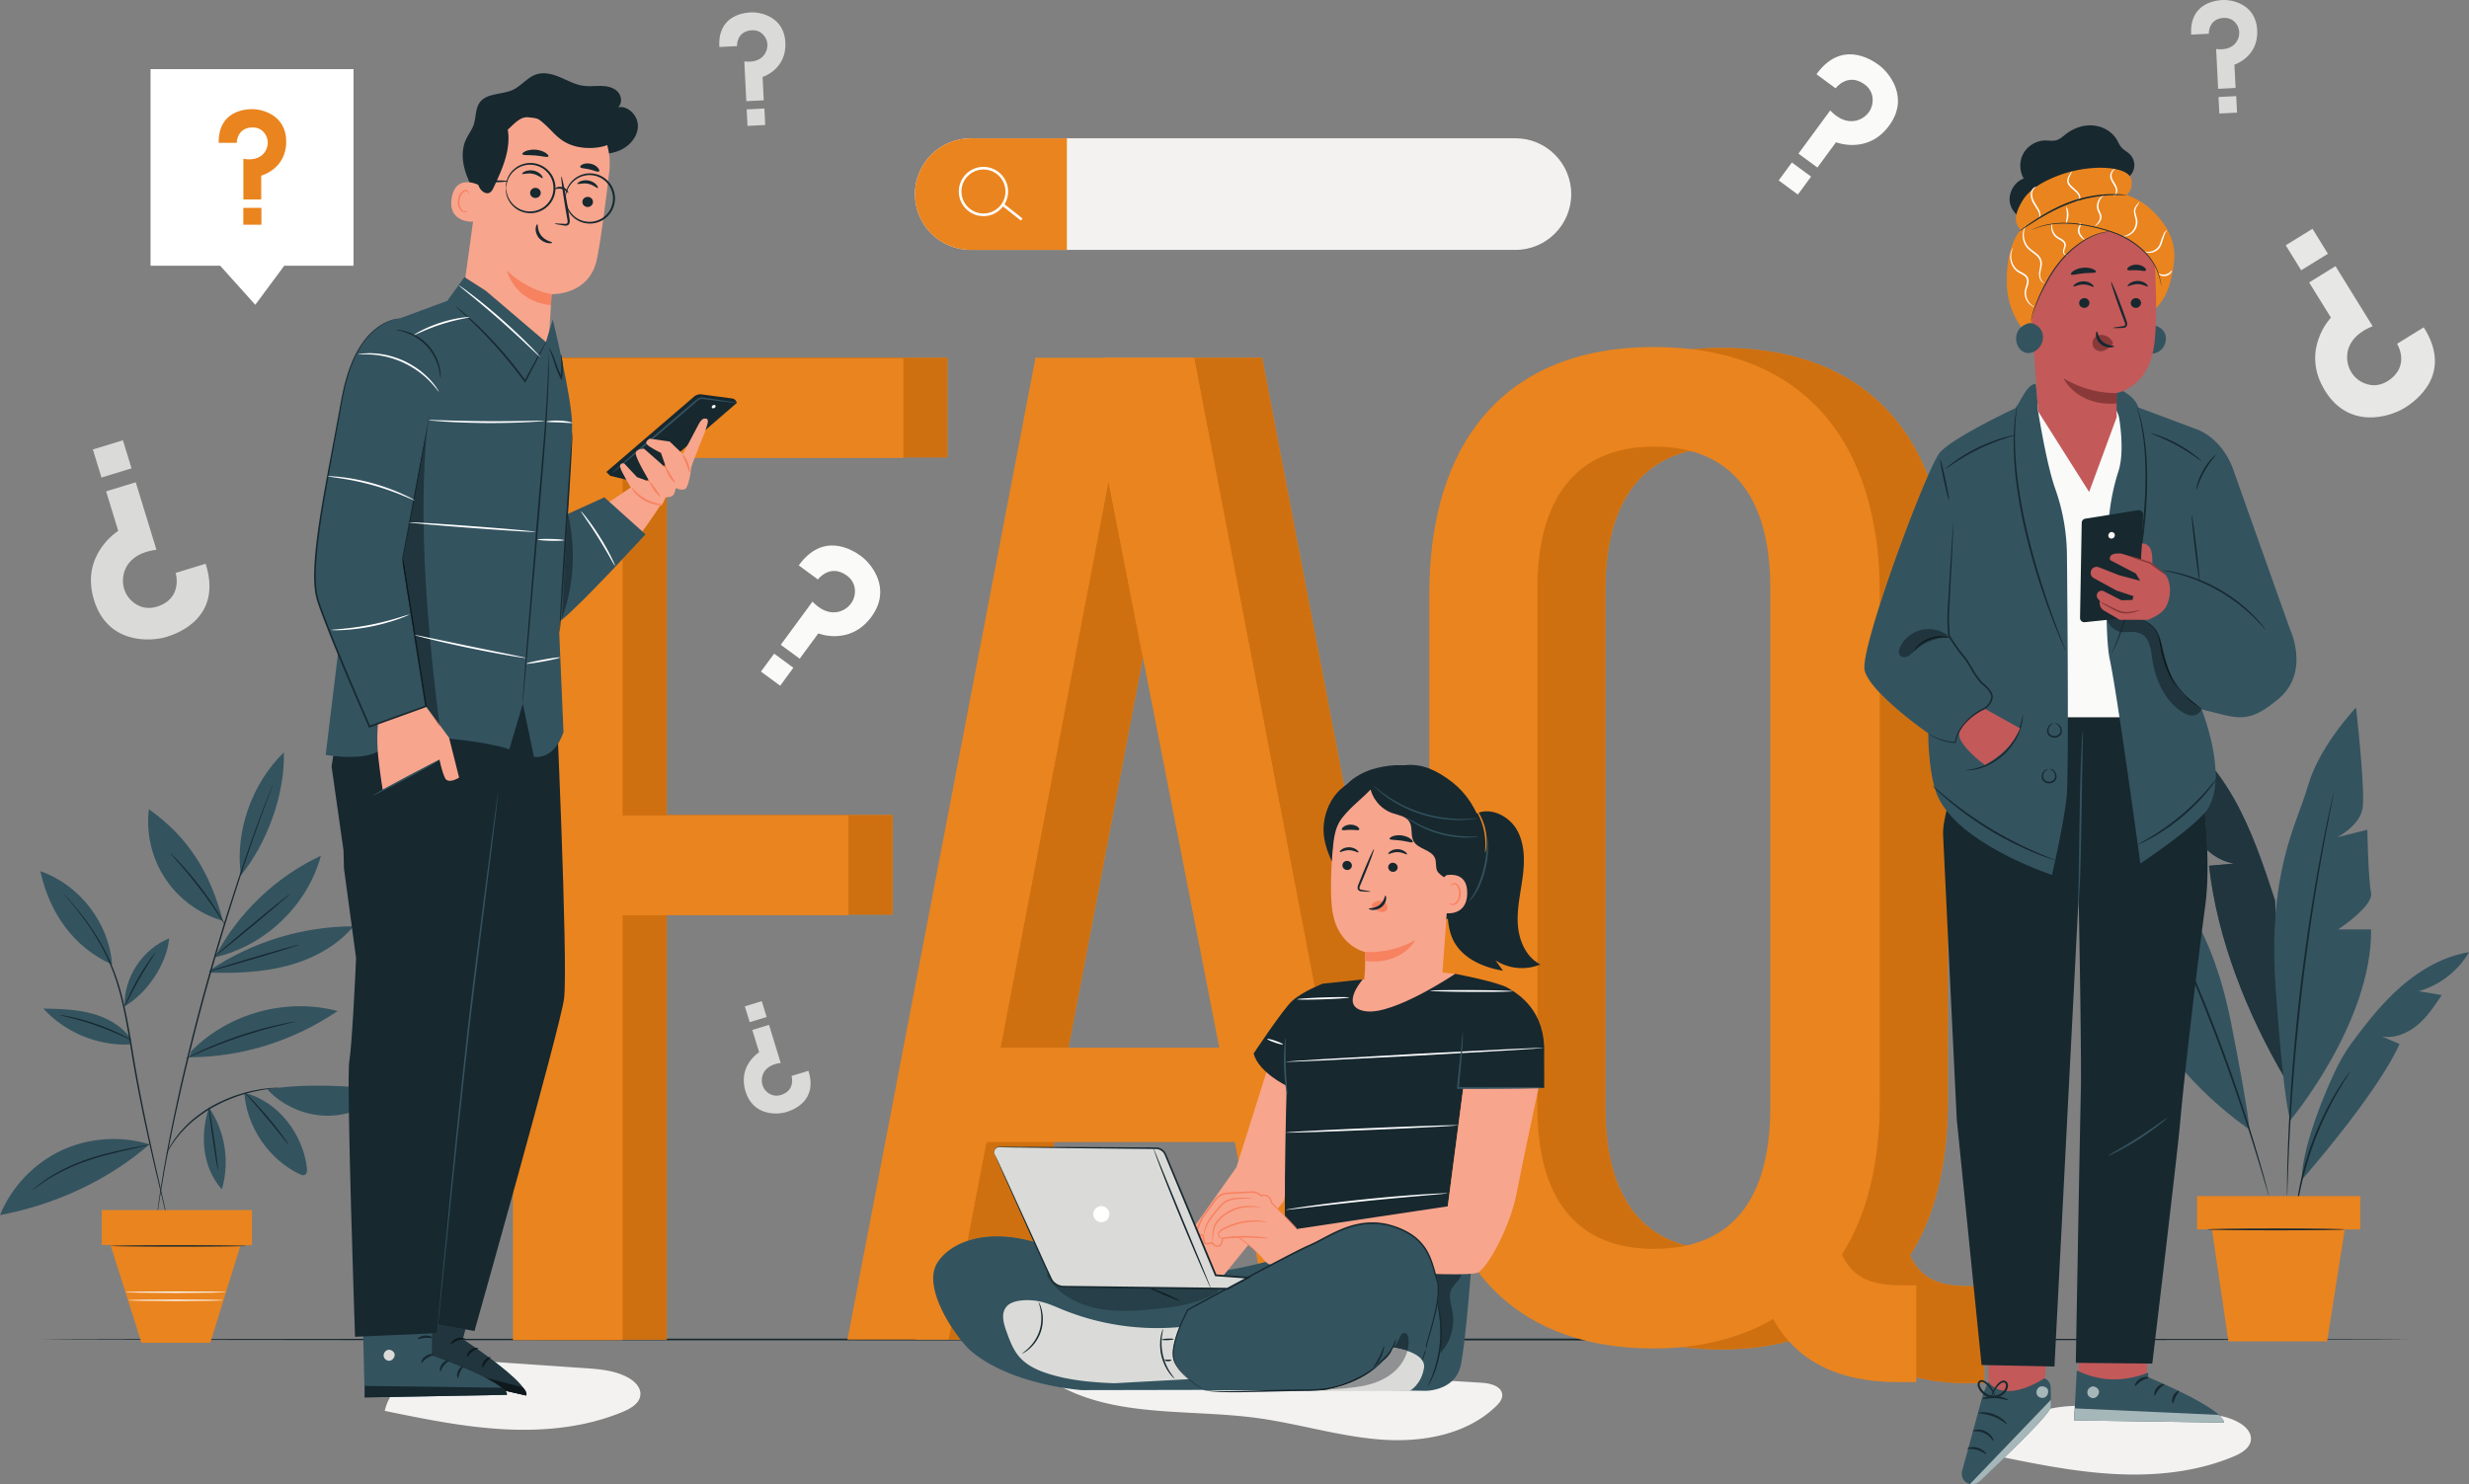<?xml version="1.0"?>
<svg width="1081" height="650" xmlns="http://www.w3.org/2000/svg" xmlns:svg="http://www.w3.org/2000/svg">
 <rect width="100%" height="100%" fill="#808080" stroke="none"/>
 <defs>
  <clipPath id="a">
   <path d="m0,0l1081,0l0,650l-1081,0l0,-650z" fill="#fff" id="svg_1"/>
  </clipPath>
 </defs>
 <g class="layer">
  <title>Layer 1</title>
  <g clip-path="url(#a)" id="svg_2">
   <path d="m649.03,605.59a1577.94,1577.94 0 0 0 -184.94,-1.37l-2.82,1.18c25.92,15.71 58.64,11.54 88.68,15.54c18.11,2.42 35.74,7.96 53.95,9.44c18.2,1.47 37.98,-1.83 51.1,-14.53c1.39,-1.34 2.78,-2.99 2.73,-4.92c-0.1,-3.75 -4.95,-5.09 -8.7,-5.34zm331.46,17.53c-5.78,-3.36 -12.73,-3.89 -19.4,-4.36c-12.2,-0.83 -24.39,-1.67 -36.59,-2.51c-9.99,-0.69 -20.22,-1.35 -29.83,1.43c-9.62,2.78 -18.66,9.76 -21.01,19.49l-0.07,0.31c17.34,3.56 34.77,7.13 52.44,8.05c17.68,0.93 35.77,-0.89 52.09,-7.76c3.43,-1.44 7.25,-3.8 7.41,-7.52c0.13,-3.06 -2.39,-5.59 -5.04,-7.13m-705.13,-19.61c-5.79,-3.36 -12.73,-3.9 -19.4,-4.36l-36.59,-2.51c-9.99,-0.69 -20.22,-1.35 -29.84,1.43c-9.61,2.78 -18.65,9.76 -21.01,19.48l-0.06,0.32c17.34,3.56 34.76,7.13 52.44,8.05c17.68,0.93 35.77,-0.89 52.08,-7.76c3.43,-1.44 7.26,-3.8 7.41,-7.52c0.13,-3.06 -2.38,-5.59 -5.03,-7.13" fill="#F3F2F1" id="svg_3"/>
   <path d="m90.03,246.88l-13.12,4.02s3.38,11.01 -8.01,14.72c-5.91,1.92 -10.18,-1.03 -12.35,-3.62c-2.52,-3.02 -3.29,-7.1 -2.32,-10.91c1.1,-4.35 4.95,-9.18 14.27,-10.33l-9.07,-29.56l-12.97,3.97l5.31,17.32s-16.75,10.28 -10.6,30.32c5.88,19.17 24.45,18.35 31.81,16.09c5.63,-1.72 24.39,-8.96 17.05,-32.02m-49.37,-50.04l13.16,-4.03l3.77,12.29l-13.16,4.03l-3.77,-12.29zm313.29,272.1l-7.39,2.26s1.9,6.21 -4.52,8.3c-3.33,1.09 -5.74,-0.58 -6.97,-2.04c-1.41,-1.7 -1.85,-4 -1.31,-6.15c0.62,-2.45 2.8,-5.17 8.05,-5.82l-5.11,-16.68l-7.32,2.25l3,9.76s-9.45,5.8 -5.98,17.1c3.32,10.81 13.79,10.35 17.94,9.07c3.17,-0.97 13.75,-5.05 9.61,-18.05m-27.84,-28.22l7.42,-2.28l2.13,6.93l-7.42,2.28l-2.13,-6.93zm633.26,-425.56l7.72,-0.39s-0.32,-6.48 6.41,-6.94c3.5,-0.23 5.43,1.97 6.26,3.69c0.96,1.99 0.81,4.33 -0.24,6.28c-1.2,2.23 -3.97,4.34 -9.23,3.68l0.88,17.42l7.64,-0.39l-0.51,-10.2s10.57,-3.31 9.98,-15.11c-0.57,-11.3 -10.83,-13.41 -15.17,-13.19c-3.32,0.16 -14.58,1.53 -13.74,15.15zm20.08,34.17l-7.75,0.39l-0.37,-7.24l7.75,-0.39l0.37,7.24m-664.49,-28.75l7.73,-0.39s-0.33,-6.49 6.4,-6.94c3.5,-0.24 5.43,1.96 6.26,3.68c0.96,2 0.81,4.34 -0.24,6.28c-1.2,2.23 -3.97,4.34 -9.23,3.68l0.88,17.42l7.64,-0.38l-0.51,-10.21s10.57,-3.31 9.98,-15.11c-0.57,-11.29 -10.83,-13.41 -15.17,-13.19c-3.32,0.17 -14.57,1.54 -13.74,15.16m20.08,34.17l-7.75,0.39l-0.37,-7.24l7.76,-0.39l0.36,7.24z" fill="#DADBD8" id="svg_4"/>
   <path d="m1061.19,143.34l-11.67,7.21s6.06,9.79 -4.02,16.26c-5.23,3.36 -10.11,1.59 -12.87,-0.38c-3.19,-2.28 -4.97,-6.03 -5.01,-9.96c-0.03,-4.48 2.47,-10.13 11.19,-13.6l-16.26,-26.31l-11.54,7.13l9.53,15.41s-13.6,14.18 -2.58,32.01c10.55,17.06 28.3,11.57 34.85,7.52c5.01,-3.09 21.32,-14.85 8.38,-35.29m-60.43,-35.91l11.71,-7.24l6.76,10.94l-11.71,7.23l-6.76,-10.93" fill="#E7E8E5" id="svg_5"/>
   <path d="m349.72,247.61l8.38,6.16s5.18,-7.04 12.58,-1.79c3.85,2.73 3.99,6.67 3.39,9.16c-0.7,2.9 -2.83,5.21 -5.59,6.35c-3.15,1.3 -7.83,1.14 -12.75,-4.01l-13.89,18.9l8.29,6.09l8.14,-11.07s13.83,5.54 23.25,-7.27c9.02,-12.25 0.12,-23.18 -4.59,-26.64c-3.6,-2.64 -16.5,-10.78 -27.21,4.12m-8.14,52.69l-8.41,-6.19l5.78,-7.86l8.41,6.19l-5.77,7.86m453.72,-267.79l8.38,6.16s5.18,-7.04 12.58,-1.79c3.85,2.73 3.99,6.67 3.39,9.16c-0.7,2.9 -2.84,5.21 -5.59,6.35c-3.15,1.3 -7.83,1.14 -12.75,-4.01l-13.9,18.9l8.29,6.09l8.15,-11.07s13.83,5.54 23.25,-7.27c9.02,-12.25 0.12,-23.18 -4.59,-26.64c-3.6,-2.64 -16.5,-10.78 -27.21,4.12zm-8.14,52.69l-8.41,-6.19l5.78,-7.85l8.41,6.18l-5.78,7.86z" fill="#FAFAF9" id="svg_6"/>
   <path d="m1054.65,586.61c0,0.22 -231.97,0.4 -518.04,0.4c-286.18,0 -518.09,-0.18 -518.09,-0.4c0,-0.22 231.91,-0.4 518.09,-0.4c286.07,0 518.04,0.18 518.04,0.4z" fill="#17282F" id="svg_7"/>
   <path d="m390.84,356.92l0,43.61l-98.91,0l0,186.12l-47.93,0l0,-429.97l170.8,0l0,43.61l-122.87,0l0,156.63l98.91,0zm76.95,101.97l95.85,0l-48.54,-248.15l-47.31,248.15zm-6.15,41.15l-16.58,86.61l-44.24,0l82.33,-429.97l69.43,0l82.32,429.97l-47.92,0l-16.59,-86.61l-108.75,0zm241.25,-242.01l0,227.27c0,39.31 16.58,62.04 50.99,62.04c35.02,0 51,-22.73 51,-62.04l0,-227.27c0,-38.7 -15.98,-62.04 -51,-62.04c-34.41,0 -50.99,23.35 -50.99,62.04zm149.91,2.46l0,222.35c0,26.41 -5.53,49.76 -16.59,66.96c4.91,10.44 12.9,13.51 26.42,13.51l6.14,0l0,42.38l-7.98,0c-27.04,0 -44.85,-9.83 -54.68,-27.64c-13.52,7.99 -31.34,12.9 -52.23,12.9c-65.74,0 -98.3,-43 -98.3,-108.11l0,-222.35c0,-65.72 32.56,-108.11 98.3,-108.11c66.36,0 98.92,42.39 98.92,108.11z" fill="#ea841e" id="svg_8"/>
   <path d="m272.52,586.65l19.41,0l0,-185.87l-19.41,0l0,185.87zm118.32,-186.12l-19.4,0l0,-43.36l-98.92,0l0,-112.27c5.79,-6.16 10.12,-10.88 10.12,-10.88l-1.43,-1.29c5.68,-7.8 10.16,-14.92 10.16,-14.92l-15.14,-4.29l-3.71,2.44l0,-15.42l19.41,0l0,156.38l98.91,0l0,43.61zm23.96,-200.24l-19.4,0l0,-43.36l-149.52,0c-0.02,-0.08 -0.03,-0.17 -0.05,-0.25l168.97,0l0,43.61m205.77,342.14a23.38,23.38 0 0 0 -0.75,-0.65c-3.31,-2.62 -7.32,-4.4 -11.58,-5.53c-2.13,-0.58 -4.37,-0.84 -6.63,-0.95c-2.06,0 -4.15,0.11 -6.21,0.5l-72.6,-379.12l-39.65,0l69.43,0l73.7,384.92l-5.71,0.83m-200.03,44.22l-5.26,0l1.12,-5.83a72.41,72.41 0 0 0 4.14,5.83zm32.69,-42.67c-6.15,-1.8 -11.73,-2.56 -16.7,-2.56c-4.94,0 -9.27,0.75 -12.97,2.01l8.31,-43.39l29.77,0l-8.41,43.94m80.63,-85.09l-95.85,0l47.31,-248.15l15.08,77.08l-32.61,171.07l66.07,0m334.91,146.8l-7.98,0c-22.13,0 -38.08,-6.58 -48.54,-18.74c-0.19,-0.22 -0.38,-0.45 -0.57,-0.68a52.75,52.75 0 0 1 -5.57,-8.22c-13.52,7.99 -31.34,12.9 -52.23,12.9c-11.7,0 -22.34,-1.36 -31.94,-3.96a103.72,103.72 0 0 1 -2.62,-0.76c-42.6,-12.82 -63.74,-50.93 -63.74,-103.39l0,-222.35c0,-65.72 32.56,-108.11 98.3,-108.11c46.56,0 76.49,20.88 90.2,56.04c-10.3,23.3 -29.38,76.98 -27.7,85.04c1.57,7.54 18.13,20.88 27.82,27.68l0,0.01c0.01,0.32 0.1,18.45 4.16,27.55c1.09,2.46 2.61,4.81 4.44,7.04l0,127.1c0,26.41 -5.53,49.76 -16.59,66.96c4.91,10.44 12.9,13.51 26.42,13.51l6.14,0l0,42.38zm-165.88,-120.39c0,39.31 16.58,62.04 50.99,62.04c35.02,0 51,-22.73 51,-62.04l0,-227.27c0,-38.7 -15.98,-62.04 -51,-62.04c-34.41,0 -50.99,23.35 -50.99,62.04l0,227.27z" fill="#cf7010" id="svg_9"/>
   <path d="m438.01,458.89l95.85,0l-48.54,-248.15l-47.31,248.15zm-6.14,41.15l-16.59,86.61l-44.23,0l82.32,-429.97l69.43,0l82.33,429.97l-47.92,0l-16.59,-86.61l-108.75,0zm-60.43,-142.87l0,43.61l-98.92,0l0,186.12l-47.92,0l0,-429.97l170.8,0l0,43.61l-122.88,0l0,156.63l98.92,0zm301.67,-99.55l0,227.27c0,39.31 16.59,62.04 51,62.04c35.02,0 50.99,-22.73 50.99,-62.04l0,-227.27c0,-38.69 -15.97,-62.04 -50.99,-62.04c-34.41,0 -51,23.35 -51,62.04zm149.91,2.46l0,222.35c0,26.41 -5.52,49.76 -16.58,66.96c4.91,10.44 12.9,13.51 26.41,13.51l6.15,0l0,42.38l-7.99,0c-27.03,0 -44.85,-9.83 -54.68,-27.64c-13.52,7.98 -31.33,12.9 -52.23,12.9c-65.74,0 -98.3,-43 -98.3,-108.11l0,-222.35c0,-65.72 32.56,-108.11 98.3,-108.11c66.36,0 98.92,42.39 98.92,108.11" fill="#ea841e" id="svg_10"/>
   <path d="m663.49,109.44l-238.46,0c-13.5,0 -24.45,-10.94 -24.45,-24.44c0,-13.49 10.95,-24.44 24.45,-24.44l238.46,0c13.5,0 24.44,10.95 24.44,24.44c0,13.5 -10.94,24.44 -24.44,24.44" fill="#F3F2F1" id="svg_11"/>
   <path d="m425.03,60.56c-13.5,0 -24.45,10.95 -24.45,24.44c0,13.5 10.95,24.44 24.45,24.44l42.09,0l0,-48.88l-42.09,0z" fill="#ea841e" id="svg_12"/>
   <path d="m430.59,74.23c-5.32,0 -9.64,4.32 -9.64,9.63c0,5.32 4.32,9.64 9.64,9.64c5.31,0 9.64,-4.32 9.64,-9.64c0,-5.31 -4.33,-9.63 -9.64,-9.63zm0,20.43c-5.96,0 -10.8,-4.85 -10.8,-10.8c0,-5.95 4.84,-10.79 10.8,-10.79c5.95,0 10.79,4.84 10.79,10.79c0,5.95 -4.84,10.8 -10.79,10.8z" fill="#fff" id="svg_13"/>
   <path d="m446.98,96.6l-8.3,-6.54l0.72,-0.91l8.29,6.55l-0.71,0.9" fill="#fff" id="svg_14"/>
   <path d="m154.78,30.27l-88.87,0l0,86.1l30.49,0l15.37,17.11l12.68,-17.11l30.33,0l0,-86.1" fill="#fff" id="svg_16"/>
   <path d="m95.74,62.55l7.9,0s0,-6.63 6.89,-6.75c3.58,-0.06 5.43,2.28 6.19,4.08c0.87,2.08 0.61,4.46 -0.57,6.39c-1.34,2.21 -4.27,4.22 -9.59,3.28l0,17.8l7.8,0l0,-10.43s10.96,-2.83 10.96,-14.9c0,-11.54 -10.36,-14.22 -14.79,-14.22c-3.39,0 -14.94,0.81 -14.79,14.75m18.72,35.87l-7.93,0l0,-7.4l7.93,0l0,7.4z" fill="#ea841e" id="svg_18"/>
   <path d="m945.51,316.28c14.13,7.32 24.97,19.92 32.76,33.79c7.79,13.88 12.82,29.1 17.79,44.22l4.35,77.95c-16.44,-27.97 -29.64,-60.85 -33.21,-93.09l10.95,-0.98c-7.34,-1.12 -13.5,-6.43 -17.42,-12.73c-3.91,-6.31 -5.93,-13.57 -7.9,-20.73c4.45,0.67 8.9,1.33 13.35,1.99c-10.45,-6.98 -18.03,-18.13 -20.67,-30.42" fill="#33535F" id="svg_19"/>
   <path d="m1000.41,472.24c-16.44,-27.97 -29.64,-60.85 -33.21,-93.09l10.95,-0.98c-4.43,-0.67 -8.44,-2.88 -11.77,-5.91c-0.2,-5.7 -0.61,-11.3 -1.08,-16.37c0.23,-0.27 0.44,-0.53 0.62,-0.78c3.21,-4.33 4.4,-10.48 4.09,-17.62c3.06,3.99 5.81,8.22 8.26,12.58c7.79,13.88 12.82,29.1 17.79,44.22l4.35,77.95" fill="#20353D" id="svg_20"/>
   <path d="m1002.85,490.51s35.69,-42.71 35.28,-83.49l-14.42,0s15.66,-10.29 14.42,-16.06c-1.24,-5.76 -1.65,-27.59 -1.65,-27.59l-13.18,3.29s9.89,-4.94 11.12,-12.77c1.24,-7.82 -2.88,-44.06 -2.88,-44.06s-16.07,16.88 -21.01,34.18c-4.94,17.3 -17.92,37.48 -14.11,90.19c3.81,52.72 6.43,56.31 6.43,56.31m-18.1,4.03s-38.67,-25.76 -47.26,-58.63l11.59,-3.15s-14.84,-4.85 -15.11,-9.76c-0.26,-4.91 -4.71,-22.54 -4.71,-22.54l11.32,-0.24s-9.03,-1.81 -11.73,-7.83c-2.71,-6.02 -7.33,-36.06 -7.33,-36.06s16.61,10.06 24.37,22.88c7.76,12.83 22.61,26.22 31.08,69.43c8.48,43.22 7.78,45.9 7.78,45.9" fill="#33535F" id="svg_21"/>
   <path d="m1021.79,347.06c0.01,0.01 -0.01,0.16 -0.06,0.46c-0.06,0.35 -0.14,0.78 -0.24,1.34c-0.24,1.22 -0.57,2.92 -0.99,5.09c-0.46,2.21 -0.99,4.91 -1.57,8.06c-0.6,3.15 -1.31,6.73 -2,10.69c-1.46,7.93 -3.02,17.4 -4.64,27.93c-1.57,10.54 -3.16,22.15 -4.58,34.36c-1.4,12.22 -2.51,23.89 -3.38,34.51c-0.83,10.63 -1.47,20.2 -1.86,28.25c-0.23,4.03 -0.36,7.67 -0.5,10.87c-0.15,3.2 -0.24,5.95 -0.31,8.21c-0.08,2.21 -0.14,3.94 -0.19,5.18c-0.03,0.56 -0.05,1 -0.07,1.35c-0.02,0.31 -0.04,0.46 -0.05,0.46c-0.01,0 -0.03,-0.15 -0.03,-0.46c0,-0.35 -0.01,-0.79 -0.01,-1.35c0.01,-1.24 0.02,-2.98 0.04,-5.19c0.02,-2.26 0.07,-5.01 0.17,-8.22c0.1,-3.2 0.19,-6.84 0.39,-10.87c0.31,-8.06 0.9,-17.65 1.68,-28.29a967.01,967.01 0 0 1 3.32,-34.54a992.01,992.01 0 0 1 4.65,-34.38c1.66,-10.53 3.28,-20 4.82,-27.92c0.72,-3.96 1.47,-7.54 2.1,-10.67c0.63,-3.15 1.21,-5.84 1.71,-8.04c0.49,-2.16 0.87,-3.86 1.15,-5.07c0.13,-0.54 0.23,-0.97 0.31,-1.31c0.08,-0.3 0.12,-0.45 0.14,-0.44" fill="#17282F" id="svg_22"/>
   <path d="m1007.8,516.66s32.66,-37.05 42.8,-59.45l-7.65,-3.27c5.55,0.92 11.23,-1.47 15.54,-5.09c4.3,-3.62 7.46,-8.38 10.56,-13.08l-10.09,-1.7c9.17,-2.57 17.26,-8.83 22.04,-17.07c-11.9,1.96 -22.67,8.5 -31.54,16.66c-7.19,6.62 -13.27,14.3 -19.12,22.15a75.65,75.65 0 0 0 -7.42,12.2c-5.49,11.34 -15.14,35.04 -15.12,48.65" fill="#33535F" id="svg_23"/>
   <path d="m936.98,377.89c0.01,0 0.08,0.11 0.22,0.35c0.15,0.27 0.33,0.62 0.56,1.04c0.51,0.98 1.22,2.34 2.12,4.05c1.83,3.52 4.38,8.66 7.44,15.06c6.14,12.79 14.14,30.7 21.95,50.89c7.81,20.2 13.94,38.83 18.01,52.42c2.04,6.8 3.61,12.32 4.62,16.15l1.16,4.42c0.12,0.47 0.21,0.85 0.29,1.15c0.06,0.26 0.08,0.4 0.07,0.4c-0.02,0.01 -0.07,-0.12 -0.15,-0.38l-0.36,-1.13a3906.91,3906.91 0 0 0 -1.31,-4.37c-1.1,-3.81 -2.76,-9.3 -4.86,-16.07c-4.21,-13.54 -10.42,-32.12 -18.21,-52.3c-7.81,-20.17 -15.72,-38.1 -21.72,-50.94c-3,-6.42 -5.47,-11.6 -7.22,-15.16c-0.83,-1.74 -1.49,-3.12 -1.97,-4.12l-0.5,-1.08c-0.11,-0.24 -0.15,-0.37 -0.14,-0.38m68.05,154.65c-0.06,-0.01 0.01,-0.96 0.19,-2.69c0.16,-1.72 0.51,-4.21 1.05,-7.26c1.06,-6.11 3.09,-14.47 6.42,-23.34c3.36,-8.86 7.37,-16.48 10.61,-21.77c1.62,-2.64 3,-4.74 4.02,-6.14c1.01,-1.41 1.58,-2.17 1.63,-2.14c0.04,0.03 -0.45,0.85 -1.37,2.31c-0.94,1.46 -2.24,3.59 -3.79,6.26c-3.11,5.34 -7.01,12.95 -10.34,21.76c-3.32,8.82 -5.43,17.11 -6.63,23.16c-0.6,3.03 -1.03,5.5 -1.29,7.2c-0.27,1.71 -0.45,2.65 -0.5,2.65z" fill="#17282F" id="svg_24"/>
   <path d="m961.93,538.4l71.49,0l0,-14.58l-71.49,0l0,14.58zm64.68,0l-7.74,49.04l-43.2,0l-7.2,-49.04l58.14,0z" fill="#ea841e" id="svg_25"/>
   <path d="m966.31,538.4c0,-0.22 13.53,-0.4 30.21,-0.4c16.68,0 30.2,0.18 30.2,0.4c0,0.22 -13.52,0.4 -30.2,0.4c-16.68,0 -30.21,-0.18 -30.21,-0.4z" fill="#17282F" id="svg_26"/>
   <path d="m83.72,460.37c16.23,-16.61 41.68,-23.59 64.12,-17.59c-19.5,13.07 -41.41,20.07 -64.88,20.26m22.51,-79.67c-2.68,-18.89 4.67,-40.15 18.82,-53.88c0.46,18.73 -7.44,39.8 -18.82,53.88zm-11.32,35.69c10.08,-19.27 26.63,-35.08 46.34,-44.28c-5.9,21.75 -24.51,39.55 -46.51,44.48m-2.17,6.68c11.41,0.32 22.96,-0.08 34,-3c11.04,-2.92 21.61,-8.53 28.96,-17.27c-22.21,0.02 -44.36,6.79 -62.79,19.16m5.62,-21.57c-5.79,-21.71 -15.35,-36.72 -32.42,-48.89c-1.29,10.56 1.31,21.56 7.19,30.43s15,15.54 25.23,18.46zm-43.08,37.44c-0.3,-12.62 7.83,-25.01 19.53,-29.76c-0.95,11.21 -9.76,24.17 -19.53,29.76zm-5.45,-18.31c-1.3,-18.13 -14.19,-34.9 -31.38,-40.84c3.94,18.14 14.44,33.25 31.38,40.84zm8.21,32.49c-4.02,-5.76 -10.59,-9.34 -17.39,-11.12c-6.79,-1.78 -13.89,-1.93 -20.92,-2.08c9.48,10.42 23.7,16.35 37.78,15.73m8.69,43.74c-12.66,-3.91 -26.77,-2.9 -38.75,2.77c-11.97,5.67 -21.69,15.95 -26.69,28.22c23.77,-4.51 47.23,-15.07 65.44,-30.99zm26.09,-16.09c-3.95,11.68 -3.19,25.78 5.59,35.84c3.57,-11.98 1.46,-25.51 -5.59,-35.84zm15.42,-6.48c1.1,15.01 10.7,29.1 24.26,35.63c0.67,0.32 1.45,0.63 2.14,0.35c1.07,-0.44 1.17,-1.9 1.03,-3.04c-1.71,-14.96 -12.79,-29.41 -27.43,-32.94zm10.07,-1.51c6.68,7.21 16.42,11.49 26.25,11.54c9.83,0.05 19.61,-4.13 26.36,-11.27c-16.72,-1.83 -36.01,-3.05 -52.61,-0.27" fill="#33535F" id="svg_27"/>
   <path d="m119.53,343.42c0.01,0 -0.04,0.17 -0.16,0.49l-0.51,1.41l-2.01,5.41c-0.9,2.35 -1.94,5.23 -3.14,8.59l-1.94,5.37c-0.66,1.9 -1.36,3.92 -2.09,6.04c-2.96,8.47 -6.25,18.63 -9.8,29.94a1213.05,1213.05 0 0 0 -10.76,37.05a1123.89,1123.89 0 0 0 -9.38,37.42c-2.61,11.57 -4.85,22.01 -6.47,30.84l-1.19,6.28l-0.95,5.62c-0.61,3.52 -1.13,6.54 -1.48,9.02l-0.87,5.71l-0.25,1.49c-0.06,0.33 -0.09,0.5 -0.1,0.5c-0.01,0 0,-0.18 0.04,-0.51l0.18,-1.49c0.18,-1.35 0.43,-3.27 0.76,-5.73c0.31,-2.49 0.79,-5.52 1.36,-9.04l0.91,-5.64l1.15,-6.3c1.56,-8.83 3.76,-19.29 6.33,-30.88a1042.01,1042.01 0 0 1 9.35,-37.46a1119.48,1119.48 0 0 1 10.8,-37.05c3.59,-11.31 6.92,-21.46 9.94,-29.92l2.14,-6.03l1.98,-5.35c1.24,-3.35 2.31,-6.23 3.24,-8.55c0.92,-2.31 1.63,-4.12 2.13,-5.38l0.57,-1.39c0.13,-0.31 0.21,-0.47 0.22,-0.46" fill="#17282F" id="svg_28"/>
   <path d="m27.67,391.24c0.01,-0.01 0.11,0.08 0.29,0.27l0.8,0.84c0.7,0.74 1.71,1.86 2.97,3.33c2.53,2.93 6.09,7.29 9.85,13.12c3.76,5.82 7.61,13.23 10.3,22.02c2.75,8.77 4.47,18.73 6.17,29.14c3.4,20.85 7.57,39.52 10.59,53.02l3.63,15.99l0.96,4.35l0.24,1.14c0.04,0.25 0.06,0.39 0.05,0.39c-0.01,0 -0.05,-0.13 -0.12,-0.38c-0.07,-0.29 -0.17,-0.65 -0.3,-1.12l-1.08,-4.32c-0.91,-3.81 -2.21,-9.24 -3.82,-15.94c-3.13,-13.49 -7.38,-32.16 -10.78,-53.02c-1.71,-10.42 -3.39,-20.35 -6.11,-29.08c-2.63,-8.74 -6.42,-16.12 -10.11,-21.95c-3.69,-5.84 -7.19,-10.22 -9.66,-13.2a188.09,188.09 0 0 0 -2.87,-3.4l-0.76,-0.89c-0.16,-0.2 -0.24,-0.3 -0.24,-0.31m94.35,85.12c0,0.02 -0.21,0.06 -0.6,0.11c-0.47,0.05 -1.04,0.11 -1.73,0.19c-0.39,0.03 -0.81,0.08 -1.25,0.12c-0.46,0.07 -0.96,0.14 -1.48,0.22c-1.06,0.16 -2.27,0.31 -3.59,0.61c-0.67,0.13 -1.36,0.27 -2.08,0.41c-0.71,0.18 -1.46,0.37 -2.22,0.56c-1.55,0.35 -3.15,0.92 -4.85,1.43c-3.37,1.18 -6.99,2.7 -10.59,4.67c-3.6,2 -6.78,4.3 -9.5,6.59c-1.32,1.2 -2.59,2.31 -3.64,3.5c-1.13,1.11 -2.04,2.27 -2.88,3.32c-0.89,1.02 -1.51,2.07 -2.14,2.94c-0.63,0.87 -1.09,1.67 -1.46,2.33l-0.88,1.49c-0.21,0.34 -0.33,0.52 -0.35,0.51c-0.02,-0.01 0.06,-0.2 0.23,-0.56l0.79,-1.57c0.33,-0.67 0.76,-1.5 1.37,-2.39c0.61,-0.9 1.2,-1.98 2.08,-3.02c0.83,-1.08 1.73,-2.27 2.85,-3.41c1.05,-1.22 2.32,-2.36 3.65,-3.58c2.72,-2.35 5.93,-4.69 9.57,-6.71c3.64,-1.99 7.31,-3.51 10.71,-4.66c1.72,-0.51 3.34,-1.06 4.91,-1.39l2.25,-0.53l2.1,-0.38c1.33,-0.26 2.55,-0.39 3.62,-0.51c0.53,-0.06 1.03,-0.12 1.49,-0.17c0.46,-0.03 0.88,-0.05 1.27,-0.07c0.69,-0.03 1.27,-0.05 1.74,-0.07c0.4,-0.01 0.61,-0.01 0.61,0.02m4.76,-84.72c0.03,0.03 -0.4,0.44 -1.2,1.16l-3.44,2.98a1059.85,1059.85 0 0 1 -11.51,9.67a1084.12,1084.12 0 0 1 -11.64,9.52c-1.43,1.13 -2.63,2.08 -3.57,2.83c-0.85,0.65 -1.34,1 -1.36,0.96c-0.03,-0.03 0.4,-0.44 1.2,-1.16l3.45,-2.98c2.92,-2.5 6.99,-5.92 11.51,-9.67c4.51,-3.74 8.62,-7.1 11.62,-9.51l3.58,-2.83c0.85,-0.66 1.33,-1.01 1.36,-0.97m4.11,22.11c0.05,0.17 -8.73,2.91 -19.61,6.13c-10.88,3.21 -19.74,5.68 -19.79,5.51c-0.05,-0.17 8.73,-2.91 19.61,-6.13c10.88,-3.21 19.74,-5.68 19.79,-5.51zm-32.42,-8.8c-0.04,0.02 -0.36,-0.43 -0.9,-1.26c-0.62,-0.94 -1.4,-2.12 -2.32,-3.53a206.12,206.12 0 0 0 -8.04,-11.33a219.18,219.18 0 0 0 -8.82,-10.75a7486.38,7486.38 0 0 0 -2.78,-3.17c-0.66,-0.75 -1,-1.18 -0.97,-1.21c0.03,-0.04 0.44,0.34 1.15,1.04c0.72,0.69 1.72,1.73 2.94,3.04a149.1,149.1 0 0 1 8.98,10.66c3.31,4.33 6.05,8.44 7.92,11.48c0.94,1.52 1.67,2.76 2.15,3.64c0.48,0.87 0.73,1.36 0.69,1.39m-30.49,12.27c0.07,0.06 -0.75,1.33 -2.06,3.39a193.23,193.23 0 0 0 -4.94,8.16a195.25,195.25 0 0 0 -4.5,8.42c-1.1,2.18 -1.77,3.54 -1.86,3.5c-0.07,-0.03 0.45,-1.46 1.46,-3.7c1,-2.23 2.5,-5.28 4.35,-8.53c1.85,-3.25 3.7,-6.1 5.11,-8.1c1.41,-2.01 2.37,-3.18 2.44,-3.14" fill="#17282F" id="svg_29"/>
   <path d="m57.55,455.48c-0.05,0.09 -1.72,-0.73 -4.47,-1.96a137.71,137.71 0 0 0 -10.89,-4.37a138.64,138.64 0 0 0 -11.24,-3.38c-2.91,-0.75 -4.73,-1.15 -4.71,-1.25c0,-0.04 0.47,0.01 1.3,0.14c0.84,0.13 2.04,0.35 3.51,0.67c2.95,0.63 7,1.7 11.35,3.22c4.35,1.52 8.18,3.21 10.88,4.56c1.35,0.67 2.43,1.24 3.16,1.66c0.73,0.42 1.13,0.67 1.11,0.71zm8.21,45.74c0,0.02 -0.18,0.08 -0.54,0.18c-0.44,0.11 -0.96,0.24 -1.58,0.4c-1.48,0.34 -3.45,0.8 -5.84,1.35c-4.92,1.14 -11.78,2.57 -19.07,5.03c-7.3,2.48 -13.56,5.64 -17.8,8.36a68.17,68.17 0 0 0 -4.9,3.41c-1.13,0.86 -1.74,1.35 -1.77,1.31c-0.02,-0.02 0.12,-0.16 0.39,-0.42c0.28,-0.25 0.67,-0.63 1.22,-1.08c1.08,-0.93 2.7,-2.19 4.81,-3.6c4.21,-2.84 10.5,-6.09 17.84,-8.58c7.35,-2.48 14.23,-3.84 19.18,-4.87c2.41,-0.47 4.39,-0.86 5.89,-1.15c1.39,-0.26 2.16,-0.39 2.17,-0.34m29.7,11.27c-0.17,0.02 -1.22,-6.13 -2.33,-13.75c-1.12,-7.62 -1.88,-13.82 -1.71,-13.85c0.18,-0.02 1.22,6.13 2.34,13.76c1.11,7.61 1.87,13.81 1.7,13.84m30.92,-11.23c-0.07,0.06 -1.11,-1.23 -2.78,-3.3a481.23,481.23 0 0 0 -6.61,-8.07a478,478 0 0 0 -6.8,-7.89c-1.76,-2 -2.85,-3.25 -2.78,-3.31c0.03,-0.03 0.34,0.24 0.88,0.76a77.36,77.36 0 0 1 2.23,2.25a165.31,165.31 0 0 1 6.96,7.78a166.95,166.95 0 0 1 6.47,8.2a71.51,71.51 0 0 1 1.84,2.58c0.41,0.62 0.63,0.98 0.59,1" fill="#17282F" id="svg_30"/>
   <path d="m44.55,529.93l0,15.28l3.82,0l13.58,42.85l30.12,0l13.16,-42.43l5.09,-0.42l0,-15.27l-65.77,0l0,-0.01z" fill="#ea841e" id="svg_31"/>
   <path d="m107.77,545.63c0,0.18 -13.3,0.33 -29.7,0.33c-16.4,0 -29.7,-0.15 -29.7,-0.33c0,-0.17 13.3,-0.31 29.7,-0.31c16.41,0 29.7,0.14 29.7,0.31zm21.67,-98.25c0,0.04 -0.69,0.23 -1.94,0.52c-1.35,0.33 -3.13,0.76 -5.28,1.28a225.48,225.48 0 0 0 -17.21,5a224.89,224.89 0 0 0 -16.74,6.41c-2.03,0.89 -3.71,1.62 -4.99,2.18c-1.17,0.52 -1.83,0.79 -1.85,0.75c-0.02,-0.04 0.6,-0.39 1.75,-0.98c1.14,-0.59 2.81,-1.4 4.9,-2.36c4.18,-1.93 10.06,-4.36 16.72,-6.61c6.66,-2.23 12.82,-3.84 17.31,-4.84c2.25,-0.49 4.08,-0.86 5.34,-1.07c1.27,-0.22 1.98,-0.32 1.98,-0.28" fill="#17282F" id="svg_32"/>
   <path d="m97.77,569.43c0,0.18 -9.33,0.32 -20.83,0.32c-11.51,0 -20.84,-0.14 -20.84,-0.32c0,-0.17 9.33,-0.31 20.84,-0.31c11.5,0 20.83,0.14 20.83,0.31zm1.18,-3.54c0,0.18 -9.89,0.32 -22.09,0.32c-12.2,0 -22.08,-0.14 -22.08,-0.32c0,-0.18 9.88,-0.32 22.08,-0.32c12.2,0 22.09,0.14 22.09,0.32z" fill="#FAFAF9" id="svg_33"/>
   <path d="m909.98,602.35l0.67,-17.03l29.69,-1.12l-0.45,20.84l-10.8,6.52l-19.11,-9.21" fill="#C35959" id="svg_34"/>
   <path d="m940.54,601.16l-0.01,1.96s32.96,13.6 33.25,19.88l-65.7,-0.97l1.21,-21.84c9.7,4.67 19.92,5.33 31.25,0.97z" fill="#33535F" id="svg_35"/>
   <path d="m916.42,612.28c-1.13,0 -2.24,-0.85 -2.48,-1.97c-0.26,-1.2 0.51,-2.52 1.66,-2.95l0,0c0.24,-0.13 0.5,-0.19 0.78,-0.19c1.05,0 2.22,0.83 2.55,1.83c0.42,1.25 -0.72,2.91 -2,3.22a2.24,2.24 0 0 1 -0.51,0.06z" fill="#A6B7B9" id="svg_36"/>
   <path d="m973.78,623l-65.7,-0.97l65.7,0.97c-0.04,-0.86 -0.7,-1.87 -1.8,-2.95c0.83,0.54 2.04,1.58 1.8,2.95zm-65.7,-0.97l0.29,-5.25l-0.29,5.25z" fill="#FBFBFA" id="svg_37"/>
   <path d="m973.78,623l-65.7,-0.97l0.29,-5.25l62.87,2.85s0.32,0.15 0.74,0.42c1.1,1.08 1.76,2.09 1.8,2.95" fill="#A6B7B9" id="svg_38"/>
   <path d="m940.75,603.3c-0.01,0.33 -1.62,0.45 -3.22,1.45c-1.61,0.97 -2.45,2.35 -2.74,2.22c-0.3,-0.07 0.21,-1.98 2.16,-3.17c1.94,-1.2 3.88,-0.79 3.8,-0.5zm6.85,2.95c0.07,0.32 -1.33,0.84 -2.44,2.18c-1.15,1.31 -1.44,2.77 -1.76,2.75c-0.3,0.05 -0.5,-1.83 0.92,-3.47c1.39,-1.65 3.28,-1.76 3.28,-1.46zm3.79,8.31c-0.29,0.06 -0.71,-1.55 0.14,-3.29c0.84,-1.75 2.36,-2.42 2.49,-2.15c0.18,0.26 -0.81,1.19 -1.49,2.63c-0.7,1.43 -0.82,2.78 -1.14,2.81" fill="#17282F" id="svg_39"/>
   <path d="m870.27,564.33l0.47,50.97l23.51,-1.69l5.15,-49.66l-29.13,0.38z" fill="#C35959" id="svg_40"/>
   <path d="m895.05,603.6s-16.53,11.47 -24.56,1.59l-2.08,4.8l-9.34,34.19c-0.6,2.22 0.47,4.65 2.66,5.48c1.69,0.64 3.55,0.28 4.82,-0.9c6.79,-6.32 31.66,-29.69 31.41,-32.85l-0.11,-8.39c-0.03,-1.74 -1.13,-3.29 -2.8,-3.92" fill="#33535F" id="svg_41"/>
   <path d="m863.53,650c-0.32,0 -0.65,-0.03 -0.96,-0.1c0.28,0.05 0.57,0.08 0.85,0.08a4.58,4.58 0 0 0 3.13,-1.22a901.76,901.76 0 0 0 11.04,-10.45l0.07,0.01a1034.19,1034.19 0 0 1 -10.98,10.44a4.62,4.62 0 0 1 -3.15,1.24z" fill="#fff" id="svg_42"/>
   <path d="m877.66,638.32l-0.07,-0.02c7,-6.74 14.95,-14.67 18.5,-19.16c-2.34,3.01 -7.65,8.76 -18.43,19.18z" fill="#FBFBFA" id="svg_43"/>
   <path d="m897.62,616.93a4.07,4.07 0 0 0 0.16,-0.31c-0.04,0.11 -0.08,0.21 -0.13,0.31l-0.03,0z" fill="#fff" id="svg_44"/>
   <path d="m896.54,618.55c0.47,-0.62 0.84,-1.17 1.08,-1.62l0.03,0c-0.27,0.58 -0.67,1.06 -1.11,1.62z" fill="#FBFBFA" id="svg_45"/>
   <path d="m897.96,615.83l-0.04,-2.79l0.05,-0.05l-0.01,1.84c0.04,0.37 0.03,0.7 0,1z" fill="#fff" id="svg_46"/>
   <path d="m863.42,649.98c-0.28,0 -0.57,-0.03 -0.85,-0.08l-0.02,-0.01l35.37,-36.85l0.04,2.79a3.64,3.64 0 0 1 -0.18,0.79a4.45,4.45 0 0 1 -0.16,0.32c-0.24,0.44 -0.61,0.99 -1.08,1.61c-0.08,0.11 -0.17,0.21 -0.25,0.33l-0.2,0.26c-3.55,4.49 -11.5,12.42 -18.5,19.17a892.85,892.85 0 0 1 -11.04,10.45a4.58,4.58 0 0 1 -3.13,1.22m30.8,-37.8c-0.87,0 -1.76,-0.41 -2.23,-1.13c-0.67,-1.05 -0.39,-2.55 0.56,-3.35c0.37,-0.4 0.94,-0.57 1.53,-0.57c0.85,0 1.76,0.36 2.26,0.97c0.84,1.03 0.34,2.98 -0.79,3.71a2.44,2.44 0 0 1 -1.33,0.37" fill="#A6B7B9" id="svg_47"/>
   <path d="m872.74,631.01c-0.25,0.12 -1.25,-2.15 -3.89,-3.37c-2.6,-1.3 -5.06,-0.7 -5.11,-0.96c-0.04,-0.11 0.52,-0.44 1.56,-0.58c1.03,-0.15 2.54,-0.01 3.98,0.69c1.45,0.7 2.48,1.77 2.98,2.66c0.52,0.89 0.59,1.53 0.48,1.56m-3.18,5.79c-0.21,0.19 -1.63,-1.22 -3.93,-1.87c-2.28,-0.69 -4.27,-0.28 -4.34,-0.55c-0.13,-0.22 2.02,-1.13 4.62,-0.36c2.62,0.75 3.88,2.66 3.65,2.78m9.08,-13.2c-0.2,0.2 -2.38,-1.97 -5.86,-3.28c-3.46,-1.36 -6.58,-1.22 -6.59,-1.51c-0.07,-0.23 3.23,-0.83 6.95,0.62c3.73,1.42 5.72,4.05 5.5,4.17zm0.77,-10.41c-0.12,0.26 -2.57,-0.74 -5.76,-0.86c-3.2,-0.16 -5.73,0.63 -5.83,0.36c-0.12,-0.22 2.44,-1.47 5.87,-1.31c3.43,0.14 5.86,1.61 5.72,1.81" fill="#17282F" id="svg_48"/>
   <path d="m871.83,612.24c-0.06,-0.01 -0.05,-0.6 0.24,-1.62c0.3,-1.01 0.89,-2.47 2.12,-3.98c0.62,-0.7 1.31,-1.63 2.63,-1.97c0.66,-0.17 1.54,0.1 1.95,0.76c0.41,0.64 0.44,1.36 0.33,2.04c-0.56,2.69 -3.44,4.88 -6.63,4.7c-3.19,-0.23 -5.7,-2.48 -6.49,-5.03c-0.16,-0.66 -0.21,-1.43 0.26,-2.09c0.48,-0.66 1.42,-0.79 2.02,-0.57c1.27,0.42 1.95,1.29 2.61,1.97a12.62,12.62 0 0 1 2.35,3.84c0.38,0.99 0.45,1.58 0.39,1.59c-0.18,0.09 -0.71,-2.29 -3.26,-4.98c-0.65,-0.63 -1.39,-1.42 -2.31,-1.67c-0.44,-0.12 -0.87,-0.02 -1.1,0.31c-0.23,0.31 -0.24,0.86 -0.09,1.38c0.68,2.1 2.98,4.15 5.68,4.31c2.69,0.17 5.22,-1.76 5.69,-3.92c0.1,-0.52 0.06,-1.07 -0.17,-1.43c-0.22,-0.36 -0.64,-0.52 -1.07,-0.44c-0.92,0.18 -1.66,0.98 -2.26,1.63c-2.44,2.8 -2.71,5.25 -2.89,5.17m76.63,-307.73l0.5,5.62l13.72,24.59s6.13,36.94 2.88,61.56c-4.04,30.54 -9.24,74.75 -11.09,95.92c-1.08,12.52 -12.14,104.96 -12.14,104.96l-33.48,-0.32s1.77,-100.57 2.21,-119.47c0.33,-14.83 -0.86,-78.77 -0.86,-78.77l-1.42,-84.9l42.09,-10.59l-2.41,1.4" fill="#17282F" id="svg_49"/>
   <path d="m899.5,598.46l10.6,-205.95l6.26,-79.43l-47.25,-12.5l-1.69,9.81s-17.26,42.57 -16.68,55.05c1.63,35 5.99,124.77 5.99,124.77l10.86,107.57l31.91,0.68" fill="#17282F" id="svg_50"/>
   <path d="m911.96,320.08c-0.03,0 -0.07,0.27 -0.12,0.78c-0.06,0.61 -0.13,1.35 -0.2,2.25c-0.15,1.95 -0.32,4.77 -0.47,8.26c-0.3,6.99 -0.51,16.64 -0.67,27.3l-0.43,27.29l-0.2,8.26c-0.01,0.9 -0.03,1.64 -0.04,2.25c0,0.52 0.01,0.79 0.04,0.79c0.03,0 0.07,-0.27 0.13,-0.78l0.2,-2.24c0.14,-1.95 0.31,-4.78 0.46,-8.27c0.3,-6.98 0.51,-16.63 0.67,-27.29l0.43,-27.29c0.08,-3.39 0.15,-6.19 0.2,-8.27l0.04,-2.25c0,-0.51 -0.01,-0.78 -0.04,-0.79m-53.98,19.24c-0.02,0.05 0.43,0.22 1.25,0.48c0.41,0.14 0.92,0.28 1.52,0.39c0.6,0.12 1.28,0.29 2.05,0.35c1.54,0.21 3.39,0.25 5.43,0.09a30.52,30.52 0 0 0 6.51,-1.35a30.48,30.48 0 0 0 6.02,-2.84c1.72,-1.1 3.18,-2.25 4.27,-3.34c0.59,-0.51 1.03,-1.06 1.44,-1.51c0.42,-0.45 0.73,-0.87 0.98,-1.23c0.5,-0.7 0.75,-1.1 0.7,-1.13c-0.12,-0.1 -1.25,1.44 -3.51,3.44c-1.13,1.01 -2.58,2.08 -4.28,3.12a32.7,32.7 0 0 1 -5.88,2.71a32.9,32.9 0 0 1 -6.32,1.37c-1.99,0.19 -3.79,0.21 -5.3,0.08c-3.02,-0.23 -4.84,-0.78 -4.88,-0.63m86.32,-15.91c-0.08,0.04 0.37,1.27 1.51,3.04c1.13,1.77 3.01,4.04 5.56,6.03c2.55,1.98 5.22,3.24 7.22,3.9c2,0.66 3.3,0.8 3.32,0.7c0.09,-0.25 -5.07,-1.35 -10.03,-5.26c-5.01,-3.84 -7.35,-8.57 -7.58,-8.41m-21.26,182.7c0.05,0.1 1.64,-0.57 4.13,-1.84c2.49,-1.27 5.86,-3.15 9.45,-5.45c3.58,-2.31 6.7,-4.59 8.88,-6.32c2.19,-1.74 3.46,-2.91 3.39,-3c-0.07,-0.09 -1.47,0.92 -3.74,2.52a235.1,235.1 0 0 1 -8.99,6.1a233.09,233.09 0 0 1 -9.27,5.63c-2.41,1.4 -3.91,2.25 -3.85,2.36" fill="#33535F" id="svg_51"/>
   <path d="m887.29,177.16l37.73,-2.95l14.57,10.5l-9.11,86.84l12.06,42.57l-67.53,0l-8.7,-78.26l20.98,-58.7" fill="#FAFAF9" id="svg_52"/>
   <path d="m844.2,321.14c-9.7,-6.8 -26.25,-20.15 -27.82,-27.68c-2.07,-9.91 27.25,-88.76 33.03,-95.37c5.79,-6.6 33.08,-19.38 33.08,-19.38l1.53,-2.48c1.65,-2.69 4.12,-8.09 7.27,-8.09l0.45,3.77l0.59,8.2c0.72,4.25 3.92,23.8 7.51,33.94a89.3,89.3 0 0 1 5.13,29.01c0.29,30.58 0.8,97.27 -0.15,106.14c-1.24,11.56 -6.39,33.96 -6.39,33.96s-40.67,-13.39 -50.07,-34.46c-4.1,-9.18 -4.16,-27.56 -4.16,-27.56m158.38,-45.7s-18.84,-52.91 -24.66,-69.44c-5.12,-14.51 -16.03,-17.95 -16.03,-17.95l-25.72,-9.64c-1.03,-3.96 -5.93,-7.27 -9.71,-8.34l-2.44,-1.07l-2.81,3.7s5.85,5.3 6.68,10.67c0.46,3.02 2.19,15.04 -0.35,22.93c-2.63,8.17 -4.12,16.67 -4.48,25.25c-0.75,17.68 -1.56,46.98 0.69,57.37c3.3,15.27 13.36,89.24 13.36,89.24s23.09,-15.32 28.81,-23.05c6.85,-9.26 4.5,-26.8 -1.99,-44.62c-0.31,-0.85 -0.23,-0.42 -0.12,0.01c0.12,0.43 0.27,0.86 0.12,-0.01c0.67,0.3 1.34,0.55 2.02,0.7c13.53,3.12 18.12,6.39 31.86,-5.34c13.74,-11.72 4.77,-30.41 4.77,-30.41" fill="#33535F" id="svg_53"/>
   <path d="m882.36,190.51c0.02,0.12 -1.84,0.62 -4.78,1.59a92.16,92.16 0 0 0 -11.22,4.54a92.22,92.22 0 0 0 -10.49,6.01c-2.59,1.72 -4.13,2.87 -4.2,2.78c-0.03,-0.04 0.32,-0.37 0.99,-0.93c0.66,-0.57 1.65,-1.35 2.92,-2.27c2.52,-1.83 6.18,-4.15 10.47,-6.24c4.29,-2.08 8.38,-3.53 11.38,-4.38c1.5,-0.43 2.73,-0.73 3.58,-0.9c0.86,-0.17 1.34,-0.24 1.35,-0.2m81.39,11.28c-0.07,0.08 -1.2,-0.75 -3.07,-2.04a89.63,89.63 0 0 0 -7.52,-4.64a89.6,89.6 0 0 0 -7.96,-3.85c-2.09,-0.89 -3.4,-1.39 -3.37,-1.5c0.03,-0.08 1.4,0.25 3.55,1.03c2.15,0.77 5.06,2.01 8.13,3.68c3.05,1.68 5.67,3.47 7.47,4.87c1.81,1.4 2.83,2.38 2.77,2.45zm-78.09,111.22c0.05,0 0.03,0.53 -0.04,1.49a9.98,9.98 0 0 1 -0.24,1.74c-0.14,0.67 -0.25,1.45 -0.53,2.27c-0.24,0.83 -0.53,1.73 -0.95,2.66c-0.36,0.96 -0.9,1.9 -1.44,2.91a29.77,29.77 0 0 1 -4.56,5.86a29.72,29.72 0 0 1 -5.96,4.44c-1.03,0.51 -1.98,1.04 -2.95,1.37c-0.93,0.41 -1.84,0.67 -2.68,0.89c-0.82,0.27 -1.6,0.36 -2.28,0.49c-0.67,0.14 -1.26,0.18 -1.74,0.2c-0.96,0.05 -1.49,0.05 -1.5,0c-0.01,-0.15 2.13,-0.2 5.38,-1.18c0.81,-0.25 1.69,-0.53 2.6,-0.95c0.93,-0.35 1.85,-0.88 2.84,-1.4a31.16,31.16 0 0 0 5.79,-4.37a31.09,31.09 0 0 0 4.49,-5.69c0.54,-0.98 1.09,-1.89 1.46,-2.81c0.44,-0.9 0.74,-1.77 1.01,-2.57c1.05,-3.23 1.14,-5.37 1.3,-5.35m-32.32,-93.92c-0.2,0.05 -1.21,-3.94 -2.28,-8.91c-1.06,-4.97 -1.77,-9.03 -1.57,-9.07c0.19,-0.04 1.21,3.95 2.28,8.92c1.06,4.96 1.77,9.03 1.57,9.07l0,-0.01zm116.89,-19.96c0.17,0.16 -2.69,3.01 -5.07,7.31c-2.42,4.28 -3.36,8.2 -3.57,8.14c-0.09,-0.02 0.03,-1.02 0.47,-2.6c0.44,-1.57 1.25,-3.7 2.47,-5.89c1.22,-2.19 2.62,-3.99 3.73,-5.19c1.11,-1.2 1.91,-1.83 1.97,-1.77m21.74,76.64c-0.04,0.03 -0.55,-0.5 -1.45,-1.5a38.58,38.58 0 0 0 -1.67,-1.79c-0.66,-0.68 -1.39,-1.49 -2.27,-2.3c-1.71,-1.68 -3.86,-3.57 -6.35,-5.52a82.58,82.58 0 0 0 -8.53,-5.75a82.7,82.7 0 0 0 -9.24,-4.54c-2.94,-1.18 -5.64,-2.1 -7.95,-2.74c-1.14,-0.37 -2.21,-0.59 -3.13,-0.83a38.34,38.34 0 0 0 -2.38,-0.55c-1.31,-0.28 -2.04,-0.46 -2.03,-0.51c0.01,-0.05 0.75,0.03 2.08,0.23c0.67,0.09 1.48,0.22 2.42,0.43c0.94,0.21 2.01,0.4 3.17,0.73c2.35,0.59 5.09,1.47 8.07,2.63a76.44,76.44 0 0 1 9.35,4.52a76.42,76.42 0 0 1 8.58,5.85c2.49,2.01 4.62,3.95 6.29,5.69c0.87,0.84 1.58,1.67 2.22,2.38a28.19,28.19 0 0 1 1.58,1.88c0.84,1.06 1.28,1.66 1.24,1.69" fill="#17282F" id="svg_54"/>
   <path d="m959.63,225.66c0.2,-0.03 1.11,6.33 2.03,14.18c0.93,7.86 1.51,14.25 1.32,14.28c-0.2,0.02 -1.11,-6.33 -2.03,-14.19c-0.93,-7.86 -1.51,-14.25 -1.32,-14.27m4.57,84.95c-0.03,0.04 -0.64,-0.32 -1.73,-1.02c-1.06,-0.72 -2.61,-1.77 -4.36,-3.27c-1.75,-1.5 -3.76,-3.43 -5.54,-5.93c-1.81,-2.48 -3.38,-5.5 -4.56,-8.83a50.91,50.91 0 0 1 -1.49,-4.93c-0.38,-1.63 -0.58,-3.22 -0.88,-4.69c-0.55,-2.95 -1.61,-5.49 -3.19,-7.11c-1.53,-1.65 -3.21,-2.51 -4.34,-3.08c-1.17,-0.5 -1.83,-0.78 -1.81,-0.83c0.01,-0.04 0.7,0.14 1.92,0.57c1.18,0.51 2.94,1.31 4.6,2.99c1.71,1.64 2.88,4.33 3.47,7.33c0.32,1.49 0.54,3.08 0.92,4.66a51.82,51.82 0 0 0 1.48,4.85c1.16,3.27 2.68,6.24 4.42,8.68c1.72,2.47 3.65,4.4 5.33,5.94c1.69,1.53 3.19,2.63 4.2,3.42c1.03,0.76 1.59,1.2 1.56,1.25" fill="#17282F" id="svg_55"/>
   <path d="m868.87,310.29s-15.03,6.45 -10.13,14.38c3.36,5.46 10.32,10.35 10.32,10.35c7.03,-4.04 11.96,-8.25 15.39,-16.04l-15.58,-8.69z" fill="#C35959" id="svg_56"/>
   <path d="m844.2,321.14c0.04,-0.05 0.97,0.68 2.93,1.61a24.47,24.47 0 0 0 8.98,2.2l-0.22,0.19c0.39,-2.7 1.67,-5.69 3.89,-8.35c2.24,-2.66 5.27,-5.04 8.96,-6.8l-0.03,0.01c0.84,-0.51 1.62,-1.31 2.19,-2.22c0.53,-0.91 1.06,-2 0.89,-3c-0.2,-1.05 -0.86,-2.04 -1.63,-2.92a16.84,16.84 0 0 0 -2.66,-2.41l-0.04,-0.03l-0.03,-0.03c-1.4,-1.65 -2.77,-3.44 -3.93,-5.41c-1.15,-1.97 -2.25,-3.96 -3.67,-5.79c-0.6,-0.79 -1.23,-1.54 -1.87,-2.3c-0.63,-0.79 -1.19,-1.59 -1.75,-2.39a149.95,149.95 0 0 1 -3.17,-4.8l-0.05,-0.08l0,-0.08c-0.26,-3.5 -0.45,-6.88 -0.31,-10.17l0.54,-9.3l0.95,-15.51c0.29,-4.33 0.52,-7.81 0.68,-10.28c0.09,-1.16 0.17,-2.08 0.22,-2.76c0.06,-0.63 0.1,-0.96 0.12,-0.96c0.02,0 0.02,0.33 0.01,0.96c-0.03,0.69 -0.06,1.61 -0.1,2.77l-0.47,10.29c-0.22,4.4 -0.49,9.64 -0.79,15.52l-0.49,9.31c-0.12,3.21 0.08,6.6 0.34,10.07l-0.05,-0.16a153.82,153.82 0 0 0 3.16,4.77c0.55,0.79 1.12,1.59 1.72,2.34c0.62,0.75 1.27,1.53 1.88,2.32c1.45,1.87 2.59,3.93 3.71,5.86c1.14,1.94 2.47,3.69 3.86,5.33l-0.07,-0.06c1.03,0.76 1.96,1.59 2.78,2.53c0.81,0.93 1.53,1.98 1.78,3.25a3.68,3.68 0 0 1 -0.22,1.88a8.57,8.57 0 0 1 -0.78,1.6c-0.64,0.99 -1.44,1.82 -2.44,2.43l0,0l-0.03,0.01c-3.57,1.67 -6.6,4.01 -8.78,6.57c-2.2,2.57 -3.46,5.44 -3.88,8.06l-0.04,0.2l-0.19,-0.02c-4.07,-0.27 -7.12,-1.45 -9.07,-2.42c-0.97,-0.5 -1.69,-0.96 -2.15,-1.29c-0.46,-0.34 -0.69,-0.52 -0.68,-0.54" fill="#17282F" id="svg_57"/>
   <path d="m853.3,279.28c-0.03,0.11 -0.98,-0.09 -2.52,-0.12c-1.54,-0.04 -3.69,0.2 -5.89,1.02c-2.19,0.84 -3.95,2.08 -5.08,3.13c-1.14,1.05 -1.72,1.83 -1.82,1.76c-0.06,-0.04 0.37,-0.94 1.46,-2.12c1.08,-1.18 2.88,-2.57 5.19,-3.44c2.31,-0.87 4.58,-1.03 6.16,-0.86c1.6,0.16 2.53,0.55 2.5,0.63m43.39,57.56c0.06,0.12 -1.1,0.24 -1.81,1.64c-0.33,0.66 -0.52,1.62 -0.13,2.49c0.36,0.87 1.41,1.43 2.53,1.38c1.11,-0.05 2.11,-0.71 2.38,-1.61c0.31,-0.9 0.03,-1.83 -0.35,-2.46c-0.84,-1.33 -2,-1.35 -1.96,-1.47c0,-0.03 0.27,-0.1 0.74,0.01c0.46,0.11 1.11,0.47 1.64,1.17c0.5,0.69 0.92,1.77 0.57,2.95c-0.33,1.21 -1.64,2.08 -2.99,2.13c-1.35,0.08 -2.73,-0.67 -3.17,-1.84c-0.46,-1.15 -0.14,-2.27 0.29,-3c0.47,-0.74 1.08,-1.16 1.53,-1.31c0.46,-0.16 0.73,-0.11 0.73,-0.08zm2.35,-20c0.06,0.12 -1.1,0.24 -1.81,1.64c-0.33,0.66 -0.52,1.62 -0.13,2.49c0.35,0.87 1.41,1.43 2.52,1.38c1.12,-0.05 2.12,-0.71 2.39,-1.61c0.31,-0.9 0.03,-1.83 -0.36,-2.46c-0.83,-1.33 -2,-1.35 -1.95,-1.47c0,-0.03 0.27,-0.1 0.74,0.01c0.46,0.11 1.11,0.47 1.64,1.17c0.5,0.69 0.91,1.77 0.57,2.95c-0.33,1.21 -1.64,2.09 -2.99,2.13c-1.35,0.08 -2.73,-0.67 -3.17,-1.84c-0.46,-1.15 -0.14,-2.27 0.29,-2.99c0.47,-0.75 1.08,-1.17 1.53,-1.32c0.45,-0.16 0.73,-0.11 0.73,-0.08" fill="#17282F" id="svg_58"/>
   <path d="m833.77,287.8c-0.64,0 -1.26,-0.19 -1.71,-0.64c-1.05,-1.06 -0.65,-2.85 0.04,-4.18c1.84,-3.55 5.3,-6.24 9.21,-7.14c1,-0.23 2.02,-0.34 3.05,-0.34c2.98,0 5.97,0.96 8.36,2.74l-0.58,-0.34l1.08,1.08l0.09,0.13c-0.1,0.01 -0.19,0.01 -0.29,0.01c-0.38,-0.15 -1.15,-0.36 -2.21,-0.47a11.05,11.05 0 0 0 -1.2,-0.06c-1.44,0 -3.19,0.25 -4.97,0.92c-2.31,0.87 -4.11,2.26 -5.19,3.44c-1.09,1.18 -1.52,2.08 -1.46,2.12c0.01,0.01 0.01,0.01 0.02,0.01c0.13,0 0.71,-0.77 1.8,-1.77c1.13,-1.05 2.89,-2.29 5.08,-3.13a16.15,16.15 0 0 1 5.89,-1.02c0.31,0 0.6,0.02 0.86,0.03c-5.07,0.44 -9.98,2.62 -13.68,6.11c-0.84,0.79 -1.64,1.66 -2.68,2.15a3.54,3.54 0 0 1 -1.51,0.35z" fill="#20353D" id="svg_59"/>
   <path d="m853.31,279.11l-0.09,-0.13l0.14,0.13l-0.05,0m-15.3,5.97c-0.01,0 -0.01,0 -0.02,-0.01c-0.06,-0.04 0.37,-0.94 1.46,-2.12c1.08,-1.18 2.88,-2.57 5.19,-3.44a14.33,14.33 0 0 1 4.97,-0.92c0.43,0 0.83,0.02 1.2,0.06c1.06,0.11 1.83,0.32 2.21,0.47c-0.46,0.01 -0.92,0.04 -1.38,0.07a22.5,22.5 0 0 0 -1.18,-0.03c-1.51,0 -3.52,0.25 -5.57,1.02c-2.19,0.84 -3.95,2.08 -5.08,3.13c-1.09,1 -1.67,1.77 -1.8,1.77z" fill="#0F191D" id="svg_60"/>
   <path d="m959.77,313.32c-1.74,0 -3.38,-0.83 -4.82,-1.82c-7.54,-5.12 -11.4,-14.31 -12.69,-23.34c-0.55,-3.88 -1.08,-8.44 -4.48,-10.42c-1.43,-0.83 -3.06,-1 -4.74,-1c-0.58,0 -1.16,0.02 -1.73,0.04c-0.58,0.02 -1.16,0.04 -1.73,0.04c-0.15,0 -0.3,0 -0.45,-0.01c-2.94,-0.06 -6.46,-3.2 -6.64,-6.14c2.35,-0.13 4.45,-0.21 6.33,-0.21c3.7,0 6.6,0.31 8.93,1.14l0.36,0.15c1.13,0.57 2.81,1.43 4.34,3.08c1.58,1.62 2.64,4.16 3.19,7.11c0.3,1.47 0.5,3.06 0.88,4.69a51.19,51.19 0 0 0 1.49,4.93c1.18,3.33 2.75,6.35 4.56,8.83c0.25,0.35 0.51,0.69 0.77,1.03c0.86,1.24 1.85,2.36 3.01,3.31a44.65,44.65 0 0 0 1.76,1.59c1.75,1.5 3.3,2.55 4.36,3.27c0.36,0.23 0.67,0.43 0.92,0.58l0.39,0.33c-0.37,1.72 -2.22,2.81 -3.97,2.82l-0.04,0zm-9.87,-18.98a39.03,39.03 0 0 1 -1.21,-3.02a51.82,51.82 0 0 1 -1.48,-4.86c-0.33,-1.35 -0.53,-2.72 -0.79,-4.02c0.82,2.59 1.42,5.29 2.18,7.87a81.59,81.59 0 0 0 1.3,4.03" fill="#20353D" id="svg_61"/>
   <path d="m963.39,310.17c-0.25,-0.15 -0.56,-0.35 -0.92,-0.58c-1.06,-0.72 -2.61,-1.77 -4.36,-3.27a43.93,43.93 0 0 1 -1.76,-1.59c0.36,0.29 0.73,0.56 1.13,0.82c1.89,1.23 4.86,3.72 5.91,4.62zm-10.05,-8.75a27.5,27.5 0 0 1 -0.77,-1.03c-1.81,-2.48 -3.38,-5.5 -4.56,-8.83a50.91,50.91 0 0 1 -1.49,-4.93c-0.38,-1.63 -0.58,-3.22 -0.88,-4.69c-0.55,-2.95 -1.61,-5.49 -3.19,-7.11c-1.53,-1.65 -3.21,-2.51 -4.34,-3.08l-0.36,-0.15c3.13,1.11 5.26,3.14 7,6.61c0.67,1.35 1.21,2.77 1.67,4.23c0.26,1.3 0.46,2.67 0.79,4.03a51.82,51.82 0 0 0 1.48,4.85c0.37,1.04 0.77,2.05 1.21,3.02c0.89,2.5 1.98,4.96 3.44,7.08" fill="#0F191D" id="svg_62"/>
   <path d="m924.5,286.27c-0.02,-0.01 0.11,-0.37 0.39,-1.06l1.26,-2.95c0.6,-1.27 1.1,-2.9 1.81,-4.75c0.73,-1.85 1.37,-4.01 2.12,-6.39c2.99,-9.52 5.96,-23.04 7.8,-38.16c1.71,-15.13 1.93,-28.99 0.76,-38.89c-0.31,-2.47 -0.5,-4.73 -0.94,-6.66c-0.42,-1.93 -0.6,-3.64 -1.05,-4.97l-0.86,-3.09c-0.19,-0.71 -0.27,-1.09 -0.25,-1.1c0.03,-0.01 0.17,0.35 0.4,1.05l1.01,3.06c0.5,1.32 0.73,3.03 1.19,4.97c0.49,1.93 0.72,4.19 1.07,6.67c1.31,9.95 1.19,23.88 -0.54,39.06c-1.84,15.17 -4.9,28.71 -8.04,38.23c-0.8,2.37 -1.48,4.53 -2.25,6.37c-0.75,1.85 -1.3,3.47 -1.94,4.72l-1.4,2.91c-0.33,0.66 -0.51,1 -0.54,0.98" fill="#17282F" id="svg_63"/>
   <path d="m943.95,254.1a22.82,22.82 0 0 1 -1.6,-8.26c0,-1.7 -0.04,-3.46 -0.62,-5.06c-0.57,-1.6 -2.38,-3.09 -4.03,-2.69l-0.59,12.49l6.84,3.52" fill="#C35959" id="svg_64"/>
   <path d="m938.3,225.37l-2.04,43.08a1.86,1.86 0 0 1 -1.66,1.76l-21.85,2.27a1.86,1.86 0 0 1 -2.05,-1.88l0.74,-41.64a1.86,1.86 0 0 1 1.56,-1.81l23.15,-3.71a1.86,1.86 0 0 1 2.15,1.93z" fill="#17282F" id="svg_65"/>
   <path d="m923.13,234.13c0.19,-0.55 0.67,-1.27 1.58,-1.12c0.34,-0.01 1.07,0.39 1.2,0.98c0.12,0.58 -0.1,1.22 -0.56,1.58c-0.47,0.37 -1.16,0.42 -1.66,0.1c-0.5,-0.31 -0.75,-0.98 -0.56,-1.54z" fill="#FAFAF9" id="svg_66"/>
   <path d="m928.79,242.44c0.5,0.05 12.53,4.03 12.53,4.03l6.78,5.2s2.65,3.21 1.83,9c-0.83,5.79 -3.29,8.17 -9.43,10.77l-12.39,0l-6.9,-4.04a3.85,3.85 0 0 1 -1.86,-3.9l0.04,-0.27l-0.87,-1.04a2.12,2.12 0 0 1 -0.27,-2.34a2.12,2.12 0 0 1 2.86,-0.92l7.69,3.94l4.83,-0.12l0.47,-1.67l-7.52,-2.5l-9.91,-5.43a2.63,2.63 0 0 1 2.22,-4.75l8.97,3.52l9.16,2.42l-1.89,-3.18l-11.25,-5.86s-1.36,-3.44 4.91,-2.86" fill="#C35959" id="svg_67"/>
   <path d="m948.1,251.67c-0.12,0.15 -3.21,-2.02 -6.99,-4.91l0.1,0.05c-0.14,-0.04 -0.3,-0.1 -0.46,-0.15c-4.73,-1.54 -8.52,-2.95 -8.46,-3.14c0.06,-0.19 3.95,0.91 8.69,2.46l0.46,0.15l0.06,0.02l0.04,0.03c3.77,2.91 6.67,5.34 6.56,5.49m-11.2,15.47c0.03,0.09 -0.92,0.52 -2.55,1c-1.58,0.46 -4.1,0.98 -6.64,-0.01c-1.24,-0.46 -2.31,-1.07 -3.29,-1.6l-2.57,-1.44c-1.46,-0.84 -2.34,-1.4 -2.3,-1.49c0.05,-0.09 1.01,0.32 2.53,1.04c0.84,0.42 1.72,0.85 2.65,1.3c1,0.5 2.06,1.08 3.23,1.51c2.33,0.91 4.66,0.52 6.27,0.2c1.63,-0.35 2.64,-0.61 2.67,-0.51" fill="#8A3939" id="svg_68"/>
   <path d="m904.43,285.08c-0.03,0.01 -0.2,-0.34 -0.51,-1.01c-0.33,-0.75 -0.76,-1.73 -1.3,-2.95c-1.1,-2.57 -2.65,-6.32 -4.42,-11c-3.56,-9.36 -8,-22.5 -11.5,-37.4c-1.79,-7.43 -2.99,-14.64 -3.88,-21.2c-0.35,-3.3 -0.77,-6.42 -0.88,-9.37l-0.26,-4.26l-0.02,-3.94c-0.07,-2.51 0.09,-4.77 0.22,-6.76l0.17,-2.77c0.09,-0.85 0.21,-1.62 0.31,-2.31l0.47,-3.2c0.11,-0.73 0.19,-1.11 0.21,-1.1c0.03,0 0.01,0.39 -0.05,1.13c-0.08,0.81 -0.19,1.87 -0.32,3.2l-0.24,2.31l-0.11,2.76c-0.08,1.98 -0.2,4.24 -0.09,6.74l0.07,3.91l0.3,4.24c0.14,2.93 0.59,6.04 0.95,9.32c0.93,6.54 2.14,13.71 3.93,21.12c3.49,14.85 7.84,27.99 11.25,37.38c1.7,4.7 3.16,8.48 4.18,11.08c0.48,1.25 0.87,2.25 1.16,3.01c0.26,0.69 0.38,1.06 0.36,1.07m66.37,55.6c0.04,0.04 -0.3,0.58 -0.96,1.53c-0.66,0.96 -1.67,2.3 -2.98,3.91c-2.61,3.23 -6.54,7.44 -11.4,11.53c-4.87,4.08 -9.7,7.22 -13.33,9.24c-1.81,1.01 -3.3,1.78 -4.36,2.25c-1.06,0.49 -1.65,0.73 -1.67,0.68c-0.03,-0.04 0.52,-0.38 1.53,-0.95a130.44,130.44 0 0 0 4.22,-2.47a106.79,106.79 0 0 0 13.09,-9.37a106.64,106.64 0 0 0 11.49,-11.28a131.19,131.19 0 0 0 3.16,-3.73c0.73,-0.89 1.16,-1.37 1.21,-1.34m-71.17,35.97c-0.02,0.05 -0.87,-0.21 -2.38,-0.72c-1.53,-0.5 -3.69,-1.31 -6.34,-2.39c-5.3,-2.16 -12.47,-5.56 -19.94,-10.1c-7.47,-4.56 -13.79,-9.36 -18.14,-13.08c-2.18,-1.85 -3.9,-3.41 -5.04,-4.53c-1.15,-1.11 -1.77,-1.74 -1.73,-1.78c0.04,-0.04 0.73,0.51 1.94,1.55a198.22,198.22 0 0 0 5.19,4.33a170.04,170.04 0 0 0 18.19,12.82a169.81,169.81 0 0 0 19.75,10.26a193.64,193.64 0 0 0 6.23,2.63c1.48,0.6 2.29,0.96 2.27,1.01m31.55,-298.59c1.75,-1.03 2.99,-2.89 3.25,-4.91a6.79,6.79 0 0 0 -1.91,-5.57c-1.12,-1.12 -2.62,-1.82 -3.67,-3.02c-0.87,-0.99 -1.36,-2.24 -2.03,-3.37c-2.16,-3.64 -6.26,-5.92 -10.47,-6.25c-4.22,-0.34 -8.47,1.17 -11.81,3.76c-1.33,1.02 -2.59,2.25 -4.2,2.71c-1.57,0.44 -3.23,0.1 -4.86,0.11c-3.86,0.03 -7.63,2.25 -9.53,5.61c-1.9,3.36 -1.86,7.72 0.1,11.05c-4.16,1.55 -6.85,6.31 -6.03,10.67c0.82,4.36 5.05,7.81 9.49,7.75c2.74,-0.04 5.31,-1.25 7.82,-2.36a144.84,144.84 0 0 1 31.72,-9.92" fill="#17282F" id="svg_69"/>
   <path d="m887.32,146.14c-5.31,-5.87 -8.44,-13.65 -8.69,-21.55c-0.24,-7.9 1.08,-17.75 6.01,-23.93c-3.39,-3.72 -1.95,-7.82 0.52,-12.2c2.47,-4.38 6.83,-7.37 11.36,-9.57a54.13,54.13 0 0 1 21.63,-5.4c6.1,-0.22 14.23,0.86 15.03,5.26c0.84,4.59 -2.15,6.62 -2.15,6.62s6.04,1.75 11.31,6.86c7.58,7.34 10.51,14.74 9.45,22.97c-1.06,8.22 -2.87,14.62 -7.83,19.81" fill="#ea841e" id="svg_70"/>
   <path d="m939.02,144.66c0.8,-0.79 1.94,-1.53 3.09,-1.85l-0.23,-0.03c0.22,-0.05 0.43,-0.06 0.65,-0.08c0.84,-0.16 1.66,-0.09 2.34,0.39l-0.02,-0.01c1.27,0.53 2.37,1.52 2.94,2.78c0.99,2.19 0.48,4.91 -1.05,6.76c-1.34,1.61 -3.56,2.61 -5.57,2.03c-1.84,-0.53 -3.16,-2.27 -3.61,-4.14c-0.5,-2.04 -0.03,-4.36 1.46,-5.85" fill="#33535F" id="svg_71"/>
   <path d="m892.33,180.11l-4.88,-70.5a6.15,6.15 0 0 1 5.58,-6.17l32.73,-7.85c10.46,-0.98 17.25,11.97 17.79,22.47c0.59,11.65 0.85,25.91 -0.63,34.59c-2.99,17.44 -16.27,19.47 -16.27,19.47l0.12,10.53l-12.08,32.8l-22.36,-35.34" fill="#C35959" id="svg_72"/>
   <path d="m937.4,132.6c0.02,1.18 -0.96,2.18 -2.19,2.23c-1.24,0.05 -2.26,-0.86 -2.29,-2.05c-0.03,-1.18 0.95,-2.18 2.19,-2.23c1.23,-0.05 2.26,0.86 2.29,2.05m2.97,-7.17c-0.28,0.29 -1.97,-0.99 -4.38,-1.01c-2.41,-0.06 -4.2,1.16 -4.45,0.86c-0.13,-0.13 0.16,-0.65 0.94,-1.2c0.76,-0.55 2.06,-1.08 3.57,-1.06c1.5,0.03 2.76,0.6 3.47,1.17c0.74,0.58 0.98,1.11 0.85,1.24m-25.57,7.17c0.03,1.18 -0.95,2.18 -2.19,2.23c-1.23,0.05 -2.26,-0.86 -2.29,-2.05c-0.03,-1.18 0.96,-2.18 2.19,-2.23c1.24,-0.05 2.26,0.86 2.29,2.05zm1.85,-7.01c-0.29,0.29 -1.97,-0.98 -4.38,-1.01c-2.41,-0.05 -4.2,1.17 -4.46,0.87c-0.12,-0.14 0.16,-0.66 0.94,-1.21c0.77,-0.55 2.07,-1.08 3.57,-1.05c1.5,0.02 2.76,0.59 3.48,1.17c0.73,0.57 0.98,1.11 0.85,1.23zm8.53,18c-0.01,-0.14 1.5,-0.38 3.93,-0.66c0.62,-0.06 1.2,-0.17 1.31,-0.59c0.15,-0.45 -0.1,-1.11 -0.39,-1.83l-1.76,-4.71c-2.45,-6.71 -4.22,-12.23 -3.95,-12.32c0.28,-0.1 2.48,5.26 4.93,11.97c0.59,1.65 1.15,3.23 1.69,4.74c0.22,0.7 0.61,1.5 0.29,2.42c-0.17,0.46 -0.63,0.79 -1.03,0.89c-0.39,0.11 -0.74,0.12 -1.05,0.13c-2.44,0.1 -3.96,0.09 -3.97,-0.04" fill="#17282F" id="svg_73"/>
   <path d="m926.75,172.15s-11.77,0.62 -23.33,-6.53c0,0 5.83,12.48 23.35,11.06l-0.02,-4.53m-1.99,-22.83c-1.15,-1.66 -3.04,-2.7 -4.86,-2.65c-1.26,0.03 -2.5,0.6 -3.19,1.69c-0.7,1.08 -0.76,2.72 0.01,3.89c0.86,1.33 2.53,1.77 3.89,1.46c1.37,-0.31 2.51,-1.23 3.58,-2.15c0.3,-0.26 0.6,-0.52 0.78,-0.9c0.17,-0.37 0.18,-0.87 -0.08,-1.22" fill="#8A3939" id="svg_74"/>
   <path d="m918.07,145.17c0.39,-0.02 0.36,2.6 2.58,4.49c2.21,1.89 5.01,1.63 5.02,1.99c0.04,0.17 -0.62,0.51 -1.8,0.52c-1.16,0.03 -2.84,-0.36 -4.2,-1.52c-1.35,-1.15 -1.92,-2.68 -2,-3.76c-0.08,-1.09 0.21,-1.74 0.4,-1.72m-0.38,-26.11c-0.24,0.66 -2.65,0.32 -5.48,0.62c-2.84,0.25 -5.13,1.05 -5.5,0.46c-0.17,-0.28 0.24,-0.89 1.17,-1.52c0.92,-0.62 2.39,-1.21 4.09,-1.37c1.7,-0.17 3.25,0.12 4.28,0.55c1.04,0.43 1.55,0.95 1.44,1.26m21.87,-0.62c-0.43,0.54 -2.08,-0.05 -4.08,-0.1c-2,-0.12 -3.7,0.33 -4.08,-0.25c-0.17,-0.28 0.11,-0.83 0.85,-1.34c0.74,-0.5 1.96,-0.91 3.33,-0.85c1.38,0.05 2.56,0.57 3.25,1.14c0.7,0.57 0.92,1.13 0.73,1.4" fill="#17282F" id="svg_75"/>
   <path d="m928.04,100.61s-16.4,-0.56 -29.17,17.73c-8.41,12.04 -10.43,27.33 -10.43,27.33l-5.78,-29.27l5,-13.21l11.46,-6.19l21.53,-0.8l8.04,4.17" fill="#ea841e" id="svg_76"/>
   <path d="m895.87,101.52c26.24,-5.79 46.97,3.25 50.41,23.81l5.57,-13.38l-13.28,-16.62l-14.8,-4.16l-30.05,3.99l2.15,6.36" fill="#ea841e" id="svg_77"/>
   <path d="m884.48,143.7c0.87,-0.86 2.09,-1.65 3.33,-2l-0.25,-0.03c0.23,-0.05 0.47,-0.07 0.7,-0.09c0.9,-0.17 1.79,-0.09 2.52,0.42l-0.02,0c1.36,0.56 2.55,1.63 3.16,2.98c1.07,2.36 0.52,5.28 -1.13,7.28c-1.44,1.73 -3.83,2.8 -5.99,2.18c-1.99,-0.56 -3.4,-2.44 -3.89,-4.45c-0.53,-2.2 -0.03,-4.7 1.57,-6.29" fill="#33535F" id="svg_78"/>
   <path d="m890.84,134.49c-0.01,0.03 -0.45,-0.05 -1.15,-0.45c-0.69,-0.41 -1.63,-1.17 -2.36,-2.44c-0.72,-1.25 -1.18,-3.08 -0.67,-4.98c0.23,-0.93 0.6,-1.84 0.77,-2.78c0.19,-0.94 0.03,-1.91 -0.65,-2.61c-0.66,-0.71 -1.62,-1.14 -2.51,-1.64c-0.91,-0.48 -1.75,-1.14 -2.35,-1.9a8.24,8.24 0 0 1 -1.8,-4.7a7.23,7.23 0 0 1 0.57,-3.33c0.32,-0.74 0.63,-1.07 0.65,-1.05c0.16,0.04 -0.98,1.58 -0.72,4.34c0.14,1.35 0.65,2.96 1.8,4.32c0.58,0.69 1.3,1.25 2.18,1.7c0.87,0.49 1.88,0.91 2.7,1.77c0.86,0.86 1.05,2.2 0.82,3.22c-0.21,1.05 -0.59,1.95 -0.82,2.82c-0.5,1.72 -0.14,3.38 0.48,4.58a7,7 0 0 0 2.06,2.44c0.62,0.45 1.03,0.63 1,0.69m-3.88,-35.65c0.14,0.05 -0.9,1.47 -0.86,4.07a8.23,8.23 0 0 0 1.25,4.23c0.85,1.46 2.47,2.45 4.09,3.72c0.79,0.64 1.56,1.37 2.02,2.29c0.49,0.91 0.58,1.95 0.5,2.84c-0.18,1.8 -0.76,3.28 -0.68,4.55c0.04,1.27 0.5,2.25 1,2.73c0.49,0.5 0.93,0.56 0.91,0.63c-0.01,0.03 -0.11,0.02 -0.31,-0.02a2.09,2.09 0 0 1 -0.78,-0.4c-0.63,-0.48 -1.21,-1.54 -1.32,-2.91c-0.15,-1.4 0.4,-2.96 0.52,-4.63c0.06,-0.83 -0.04,-1.69 -0.46,-2.47c-0.4,-0.78 -1.09,-1.44 -1.85,-2.06c-1.53,-1.2 -3.28,-2.3 -4.2,-3.92a8.39,8.39 0 0 1 -1.2,-4.58a7.55,7.55 0 0 1 0.72,-3.1c0.33,-0.68 0.62,-0.99 0.65,-0.97m18.14,12.77c0.04,0.03 -0.2,0.27 -0.71,0.16a1.45,1.45 0 0 1 -0.75,-0.5c-0.23,-0.27 -0.37,-0.7 -0.37,-1.13c-0.03,-0.88 0.48,-1.79 0.54,-2.71c0.08,-0.91 -0.71,-1.73 -1.73,-2.27c-1.03,-0.52 -2.16,-1.19 -2.79,-2.11a6.07,6.07 0 0 1 -1.12,-2.66c-0.25,-1.65 0.25,-2.62 0.31,-2.58c0.12,0.02 -0.17,1 0.18,2.48a6.1,6.1 0 0 0 1.15,2.35c0.61,0.81 1.51,1.33 2.62,1.9c0.54,0.3 1.08,0.67 1.47,1.17c0.41,0.49 0.63,1.17 0.56,1.76c-0.14,1.17 -0.67,1.96 -0.68,2.68c-0.08,0.72 0.35,1.19 0.7,1.35c0.36,0.17 0.6,0.06 0.62,0.11m5.26,-14.12c0.01,-0.04 0.17,-0.04 0.37,0.14c0.18,0.19 0.34,0.56 0.29,1.02c-0.05,0.47 -0.3,0.92 -0.45,1.35c-0.14,0.44 -0.16,0.95 -0.04,1.48c0.24,1.07 0.92,1.9 1.41,2.49c0.5,0.6 0.82,0.98 0.74,1.06c-0.06,0.07 -0.49,-0.18 -1.1,-0.7c-0.59,-0.52 -1.45,-1.39 -1.74,-2.69c-0.15,-0.65 -0.11,-1.32 0.11,-1.86c0.23,-0.53 0.49,-0.89 0.57,-1.22c0.2,-0.68 -0.2,-1 -0.16,-1.07m26.31,-9.05c0.04,0.03 -0.05,0.28 -0.3,0.7c-0.24,0.43 -0.66,0.99 -1.04,1.71c-0.41,0.73 -0.55,1.66 -0.27,2.72c0.23,1.05 0.79,2.26 0.77,3.67a6.54,6.54 0 0 1 -1.15,3.65a6.22,6.22 0 0 1 -2.36,2.04c-1.62,0.79 -2.78,0.61 -2.76,0.55c-0.02,-0.13 1.09,-0.15 2.52,-0.99c0.71,-0.42 1.48,-1.05 2.05,-1.96c0.59,-0.9 0.98,-2.06 0.98,-3.3c0.04,-1.23 -0.46,-2.36 -0.69,-3.52c-0.29,-1.15 -0.04,-2.37 0.47,-3.1c0.47,-0.76 0.95,-1.26 1.26,-1.63c0.31,-0.36 0.48,-0.56 0.52,-0.54zm12.21,12.46c0.1,0.12 -0.79,0.51 -1.13,1.79c-0.17,0.66 -0.51,1.46 -0.77,2.29c-0.26,0.86 -0.49,1.86 -1.01,2.86c-1.1,2.05 -3.25,2.85 -4.66,2.89c-1.46,0.06 -2.26,-0.46 -2.22,-0.51c0.03,-0.13 0.86,0.19 2.18,0.01c1.28,-0.17 3.13,-0.96 4.07,-2.73c0.47,-0.88 0.71,-1.85 1.02,-2.72c0.31,-0.9 0.68,-1.6 0.91,-2.26c0.25,-0.68 0.7,-1.16 1.04,-1.37c0.33,-0.22 0.55,-0.29 0.57,-0.25m2.04,17.54c0.08,0.03 0.01,0.45 -0.37,0.98c-0.37,0.53 -1.11,1.17 -2.12,1.41c-1.01,0.25 -1.96,0.03 -2.53,-0.27c-0.59,-0.3 -0.84,-0.64 -0.78,-0.71c0.09,-0.17 1.43,0.71 3.14,0.29c1.71,-0.41 2.49,-1.81 2.66,-1.7m-29.74,-32.89c0.07,0.1 -0.74,0.51 -1.49,1.64c-0.73,1.09 -1.34,3.07 -0.54,4.94c0.4,0.92 1.02,1.92 0.94,3c-0.06,1.05 -0.56,1.85 -1.01,2.41c-0.95,1.12 -1.77,1.52 -1.81,1.46c-0.08,-0.09 0.62,-0.64 1.4,-1.76c0.37,-0.56 0.75,-1.29 0.76,-2.13c0.04,-0.84 -0.48,-1.67 -0.93,-2.7c-0.47,-1.06 -0.5,-2.21 -0.3,-3.17c0.21,-0.96 0.62,-1.77 1.08,-2.34c0.95,-1.17 1.89,-1.42 1.9,-1.35m-16.69,12.28c-0.19,-0.08 0.37,-1.63 0.42,-3.6c0.07,-1.98 -0.4,-3.56 -0.21,-3.63c0.17,-0.09 0.99,1.5 0.92,3.65c-0.05,2.14 -0.97,3.68 -1.13,3.58m-12.11,-1.9c-0.03,-0.05 0.15,-0.18 0.31,-0.53c0.16,-0.34 0.29,-0.9 0.16,-1.56c-0.22,-1.36 -1.56,-2.91 -2.67,-4.89c-0.55,-1 -0.92,-2.06 -1.02,-3.08c-0.11,-1.01 0.09,-1.97 0.46,-2.65c0.36,-0.69 0.87,-1.13 1.27,-1.3c0.41,-0.17 0.66,-0.13 0.66,-0.09c0.01,0.06 -0.21,0.11 -0.53,0.33c-0.3,0.22 -0.68,0.64 -0.94,1.28c-0.59,1.26 -0.35,3.3 0.73,5.17c1.04,1.88 2.4,3.54 2.54,5.16c0.08,0.79 -0.16,1.43 -0.42,1.78c-0.27,0.36 -0.54,0.41 -0.55,0.38zm16.78,-7.56c-0.03,-0.04 0.11,-0.23 0.38,-0.53c0.25,-0.31 0.75,-0.75 0.8,-1.34c0.01,-0.57 -0.52,-1.35 -1.13,-2.02c-0.63,-0.69 -1.47,-1.33 -2.32,-2.12c-0.81,-0.79 -1.65,-1.64 -1.8,-2.8c-0.1,-1.12 0.34,-1.98 0.69,-2.64c0.78,-1.3 1.42,-1.95 1.49,-1.91c0.1,0.06 -0.41,0.84 -1.04,2.14c-0.28,0.64 -0.61,1.47 -0.49,2.32c0.11,0.82 0.86,1.63 1.64,2.37c1.6,1.45 3.45,2.86 3.46,4.71c-0.19,0.9 -0.81,1.23 -1.11,1.49c-0.34,0.25 -0.53,0.36 -0.57,0.33m16.25,-2.57c-0.06,-0.09 0.72,-0.42 0.97,-1.56c0.13,-0.55 0.09,-1.22 -0.2,-1.94c-0.27,-0.71 -0.75,-1.44 -1.24,-2.25c-0.49,-0.8 -0.93,-1.67 -1.04,-2.55c-0.13,-0.93 0.22,-1.69 0.53,-2.24c0.66,-1.17 1.62,-1.37 1.61,-1.24c0.03,0.09 -0.68,0.38 -1.16,1.48c-0.24,0.52 -0.47,1.21 -0.33,1.9c0.13,0.74 0.52,1.5 1,2.29c0.48,0.78 0.98,1.57 1.25,2.39c0.29,0.82 0.29,1.67 0.07,2.3c-0.22,0.64 -0.6,1.06 -0.92,1.25c-0.32,0.2 -0.53,0.21 -0.54,0.17" fill="#fff" id="svg_79"/>
   <path d="m931.03,85.37c-0.01,0.05 -0.72,0.07 -2,0.05c-1.28,-0.04 -3.14,0 -5.42,0.1c-4.56,0.26 -10.87,1.17 -17.4,3.65c-6.53,2.46 -11.99,5.72 -15.87,8.15l-4.57,2.94c-1.08,0.7 -1.68,1.07 -1.71,1.02c-0.03,-0.04 0.53,-0.48 1.55,-1.25c1.03,-0.78 2.55,-1.85 4.46,-3.13c3.82,-2.54 9.28,-5.91 15.89,-8.4c6.61,-2.51 13.03,-3.35 17.63,-3.48c2.3,-0.04 4.17,-0.01 5.45,0.12c1.29,0.1 1.99,0.18 1.99,0.23m-41.55,15.35l0.18,-0.06l0.49,-0.2c0.23,-0.09 0.49,-0.2 0.8,-0.33l1.1,-0.4a32.25,32.25 0 0 1 7.28,-1.6c3.13,-0.35 6.91,-0.32 11.04,0.26c2.06,0.28 4.21,0.71 6.43,1.21c2.22,0.51 4.49,1.1 6.78,1.85c9.22,2.86 16.26,8.84 19.38,14.29c1.6,2.72 2.32,5.2 2.75,6.9c0.21,0.86 0.34,1.53 0.42,1.99l0.1,0.52l0.05,0.18l-0.01,-0.18l-0.06,-0.53a19.76,19.76 0 0 0 -0.35,-2.01c-0.38,-1.73 -1.06,-4.25 -2.65,-7.02c-3.09,-5.56 -10.2,-11.64 -19.5,-14.53c-2.3,-0.76 -4.6,-1.34 -6.82,-1.85c-2.23,-0.49 -4.39,-0.92 -6.47,-1.19c-4.16,-0.56 -7.97,-0.57 -11.13,-0.18a30.61,30.61 0 0 0 -7.3,1.74l-1.09,0.44l-0.78,0.37l-0.48,0.23l-0.16,0.1" fill="#17282F" id="svg_80"/>
   <path d="m923.67,101.4c0,-0.01 -0.19,-0.01 -0.57,0.01c-0.37,0.01 -0.92,0.08 -1.62,0.18c-1.4,0.23 -3.41,0.74 -5.72,1.8c-4.62,2.08 -10.43,6.35 -15.1,12.55c-2.37,3.08 -4.15,6.32 -5.71,9.27c-1.55,2.97 -2.79,5.72 -3.69,8.09c-0.92,2.36 -1.48,4.34 -1.78,5.72a20.71,20.71 0 0 0 -0.3,1.6c-0.06,0.37 -0.08,0.57 -0.06,0.57c0.01,0 0.06,-0.19 0.14,-0.55c0.07,-0.37 0.2,-0.9 0.37,-1.58a46.68,46.68 0 0 1 1.89,-5.66c0.93,-2.34 2.2,-5.07 3.76,-8.01c1.58,-2.94 3.36,-6.16 5.7,-9.2c4.64,-6.14 10.36,-10.41 14.9,-12.54c2.28,-1.08 4.25,-1.62 5.63,-1.9a23.19,23.19 0 0 1 1.6,-0.26c0.37,-0.04 0.56,-0.07 0.56,-0.09m-249.26,320.96c-6.26,-3.17 -9.41,-10.53 -9.87,-17.54c-0.45,-7 1.24,-13.94 2.15,-20.9c0.9,-6.96 0.91,-14.43 -2.57,-20.52c-3.49,-6.09 -11.45,-10.07 -17.81,-7.07l-17.81,12.66a86.85,86.85 0 0 1 4.94,24.42c0.35,6.25 0.09,12.81 2.89,18.41c3.94,7.88 13.02,11.85 21.72,13.29c-1.09,-1.52 -2.19,-3.04 -3.28,-4.56c5.71,3.78 13.33,4.48 19.64,1.81" fill="#17282F" id="svg_81"/>
   <path d="m615.23,335.09c7.73,-0.8 14.26,2.59 20.42,7.31c6.16,4.74 10.59,11.55 12.92,18.96c2.46,7.81 2.61,16.42 -0.17,24.11c-2.78,7.7 -8.61,14.37 -16.14,17.59c-10.27,4.39 -22.87,1.8 -31.32,-5.5c-8.46,-7.31 -12.82,-18.76 -12.51,-29.93c0.21,-7.69 2.55,-15.42 7.26,-21.52c4.71,-6.09 11.87,-10.4 19.54,-11.02" fill="#17282F" id="svg_82"/>
   <path d="m635.27,362.5c-0.93,-3 -0.28,-6.23 -0.52,-9.36c-0.53,-6.89 -5.67,-12.72 -11.85,-15.79c-5.76,-2.87 -13.02,-2.8 -20.3,-0.96c-4.99,1.26 -9.77,3.71 -13.28,7.47c-4.67,4.98 -6.68,12.32 -5.2,18.98l35.25,-2.8c3.09,2.92 6.26,5.89 10.12,7.66c1.14,0.51 2.37,0.93 3.61,0.82c1.24,-0.12 2.49,-0.88 2.86,-2.07c0.41,-1.3 -0.29,-2.65 -0.69,-3.95" fill="#17282F" id="svg_83"/>
   <path d="m601.23,345.98l30.06,8.45a5.7,5.7 0 0 1 4.94,5.92l-4.68,65.93a20.54,20.54 0 0 1 -5.11,12.15l-3.15,3.56c-7.19,8.11 -20.56,6.38 -25,-3.51c-0.31,-0.69 -0.52,-1.3 -0.59,-1.77c-0.06,-0.6 -0.19,-1.01 -0.19,-1.51c-0.53,-5.17 0.13,-10.03 0.13,-10.03c0.09,-5.89 0.15,-8.3 0.15,-8.25c0,0 -12.38,-2.39 -14.52,-18.67c-1.07,-8.09 -0.31,-21.3 0.66,-32.09c0.87,-9.71 7.63,-21.47 17.3,-20.18z" fill="#F8A58D" id="svg_84"/>
   <path d="m587.75,378.85c-0.06,1.09 0.81,2.05 1.95,2.15c1.15,0.09 2.13,-0.73 2.2,-1.82c0.06,-1.1 -0.81,-2.06 -1.95,-2.15c-1.15,-0.1 -2.13,0.72 -2.2,1.82zm-1.14,-5.73c0.25,0.27 1.86,-0.85 4.1,-0.78c2.23,0.03 3.84,1.22 4.09,0.96c0.13,-0.12 -0.12,-0.62 -0.82,-1.16c-0.7,-0.54 -1.88,-1.07 -3.28,-1.1c-1.39,-0.03 -2.58,0.45 -3.27,0.96c-0.7,0.51 -0.94,0.99 -0.82,1.12zm21.18,6.53c-0.07,1.1 0.81,2.06 1.95,2.15c1.14,0.1 2.13,-0.72 2.19,-1.81c0.07,-1.1 -0.8,-2.06 -1.94,-2.15c-1.15,-0.1 -2.13,0.72 -2.2,1.81zm0.05,-5.69c0.25,0.28 1.86,-0.85 4.1,-0.78c2.23,0.03 3.84,1.23 4.09,0.96c0.13,-0.12 -0.12,-0.61 -0.82,-1.15c-0.69,-0.54 -1.88,-1.08 -3.27,-1.11c-1.4,-0.03 -2.58,0.45 -3.27,0.96c-0.7,0.51 -0.95,0.99 -0.83,1.12m-7.81,16.53c0.02,-0.12 -1.37,-0.4 -3.61,-0.75c-0.57,-0.07 -1.11,-0.2 -1.2,-0.59c-0.12,-0.42 0.13,-1.03 0.43,-1.69c0.57,-1.36 1.17,-2.8 1.8,-4.3c2.52,-6.13 4.35,-11.18 4.1,-11.28c-0.25,-0.1 -2.48,4.79 -4.99,10.92l-1.74,4.34c-0.23,0.64 -0.62,1.36 -0.35,2.23c0.14,0.43 0.55,0.75 0.91,0.86c0.37,0.12 0.69,0.13 0.97,0.16c2.26,0.18 3.67,0.23 3.68,0.1" fill="#17282F" id="svg_85"/>
   <path d="m597.78,416.92s10.89,0.99 21.87,-5.21c0,0 -5.76,11.08 -21.94,9.13l0.07,-3.92zm3.06,-21.01c0.83,-1.04 2.26,-1.59 3.65,-1.4c0.97,0.13 1.94,0.62 2.51,1.43c0.57,0.8 0.66,1.93 0.1,2.67c-0.62,0.83 -1.89,0.99 -2.95,0.66c-1.06,-0.33 -1.96,-1.06 -2.81,-1.78c-0.24,-0.2 -0.48,-0.41 -0.63,-0.68c-0.14,-0.27 -0.16,-0.62 0.03,-0.83" fill="#F68260" id="svg_86"/>
   <path d="m606.58,392.21c-0.36,-0.03 -0.43,2.4 -2.56,4.07c-2.12,1.67 -4.7,1.33 -4.73,1.67c-0.04,0.15 0.56,0.49 1.66,0.55c1.07,0.06 2.64,-0.24 3.94,-1.26c1.3,-1.02 1.88,-2.42 1.99,-3.41c0.12,-1.02 -0.13,-1.62 -0.3,-1.62m1.82,-24.87c0.21,0.62 2.45,0.39 5.06,0.78c2.63,0.33 4.72,1.15 5.09,0.62c0.16,-0.26 -0.19,-0.84 -1.03,-1.45c-0.84,-0.61 -2.18,-1.21 -3.75,-1.43c-1.57,-0.21 -3.02,0 -3.99,0.36c-0.97,0.37 -1.47,0.83 -1.38,1.12m-20.88,-3.99c0.38,0.52 1.94,0.03 3.79,0.06c1.86,-0.04 3.41,0.43 3.79,-0.09c0.17,-0.26 -0.07,-0.77 -0.74,-1.27c-0.66,-0.5 -1.78,-0.92 -3.06,-0.92c-1.27,0.01 -2.39,0.44 -3.05,0.95c-0.67,0.5 -0.9,1.02 -0.73,1.27" fill="#17282F" id="svg_87"/>
   <path d="m641.16,358.16c-2.55,-9.49 -15.52,-23.04 -25.34,-22.8l-16.07,8.67c0.71,5.37 4.61,10.19 9.72,12.01c2.72,0.96 6.04,1.35 7.58,3.8c1.57,2.5 0.42,5.99 1.87,8.57c2.01,3.57 7.94,3.67 9.39,7.5c0.64,1.67 0.18,3.61 0.84,5.27c0.89,2.21 6.25,5.21 8.56,4.6c2.3,-0.62 2.48,-4.49 3.31,-6.47c1.43,-3.41 0.99,-5.23 0.66,-7.18c-0.78,-4.62 0.7,-9.45 -0.52,-13.97" fill="#17282F" id="svg_88"/>
   <path d="m630.92,387.38c0.03,-1.21 1.5,-4.01 2.7,-4.17c3.2,-0.41 8.93,0 8.77,8.09c-0.22,11.05 -11.28,8.55 -11.29,8.23c-0.01,-0.25 -0.3,-7.98 -0.18,-12.15" fill="#F8A58D" id="svg_89"/>
   <path d="m634.56,395.41c0.05,-0.03 0.19,0.14 0.51,0.29c0.32,0.16 0.86,0.27 1.44,0.06c1.18,-0.4 2.2,-2.24 2.29,-4.23a6.33,6.33 0 0 0 -0.48,-2.77c-0.32,-0.81 -0.83,-1.39 -1.42,-1.5a0.98,0.98 0 0 0 -1.14,0.5c-0.16,0.31 -0.09,0.53 -0.15,0.55c-0.03,0.03 -0.24,-0.19 -0.14,-0.65c0.05,-0.22 0.19,-0.47 0.45,-0.68c0.27,-0.21 0.66,-0.31 1.07,-0.26c0.85,0.08 1.61,0.87 1.98,1.75c0.42,0.89 0.66,1.97 0.61,3.1c-0.12,2.22 -1.3,4.29 -2.91,4.72c-0.78,0.18 -1.43,-0.07 -1.76,-0.33c-0.33,-0.28 -0.39,-0.53 -0.35,-0.55z" fill="#F68260" id="svg_90"/>
   <path d="m650.22,373.48c0.08,0.02 0.45,-1.21 0.62,-3.28c0.18,-2.06 0.07,-4.96 -0.74,-8.03c-0.83,-3.07 -2.16,-5.66 -3.34,-7.35c-1.18,-1.71 -2.12,-2.59 -2.18,-2.54c-0.21,0.13 3.25,4.03 4.81,10.07c1.64,6.02 0.58,11.13 0.83,11.13" fill="#ea841e" id="svg_91"/>
   <path d="m603.17,340.91c-1.31,4.41 -8.5,9.72 -11.73,13.02c-6.15,6.29 -7.42,8.43 -8.34,23.34c-2.36,-5.33 -4.1,-10.5 -3.51,-16.3c0.59,-5.79 3.11,-11.47 7.42,-15.38c4.31,-3.91 10.47,-5.9 16.16,-4.68z" fill="#17282F" id="svg_92"/>
   <path d="m646.79,358.38c0.01,0.05 -0.67,0.17 -1.9,0.35a22.83,22.83 0 0 1 -2.26,0.24c-0.88,0.05 -1.89,0.16 -3,0.15c-2.23,0.06 -4.89,-0.07 -7.83,-0.43a60.01,60.01 0 0 1 -9.37,-2.06a59.91,59.91 0 0 1 -8.87,-3.66c-2.61,-1.38 -4.87,-2.79 -6.67,-4.12c-0.92,-0.62 -1.69,-1.29 -2.38,-1.84a22.01,22.01 0 0 1 -1.71,-1.49c-0.91,-0.85 -1.4,-1.33 -1.37,-1.37c0.03,-0.03 0.58,0.39 1.53,1.18c0.48,0.4 1.07,0.88 1.78,1.39c0.71,0.52 1.49,1.15 2.42,1.75c1.81,1.27 4.08,2.62 6.67,3.96a63.26,63.26 0 0 0 8.8,3.57a63.09,63.09 0 0 0 9.26,2.09c2.89,0.38 5.52,0.57 7.74,0.56c1.1,0.05 2.1,-0.03 2.98,-0.05c0.88,-0.01 1.64,-0.07 2.25,-0.13c1.24,-0.1 1.93,-0.13 1.93,-0.09m0.63,7.98c0.01,0.05 -0.45,0.13 -1.29,0.23c-0.84,0.12 -2.07,0.2 -3.59,0.22c-3.03,0.05 -7.25,-0.29 -11.75,-1.47c-4.49,-1.2 -8.33,-2.99 -10.94,-4.53c-1.31,-0.77 -2.33,-1.45 -3.01,-1.97c-0.67,-0.51 -1.03,-0.8 -1.01,-0.84c0.07,-0.09 1.6,0.97 4.25,2.4a50.97,50.97 0 0 0 10.88,4.3a50.97,50.97 0 0 0 11.59,1.64c3,0.08 4.86,-0.09 4.88,0.02m-4.37,28.42c-0.1,-0.1 1.1,-1.31 2.44,-3.68c1.37,-2.34 2.79,-5.85 3.85,-9.86c1.04,-4.02 1.54,-7.77 1.64,-10.49c0.12,-2.72 -0.1,-4.4 0.03,-4.42c0.06,-0.01 0.16,0.4 0.29,1.16c0.13,0.77 0.25,1.89 0.24,3.27c0.05,2.77 -0.36,6.59 -1.42,10.68c-1.08,4.08 -2.62,7.63 -4.15,9.95a15.9,15.9 0 0 1 -2,2.6c-0.56,0.55 -0.88,0.83 -0.92,0.79m-13.41,146.33l-70.97,10.3c-26.65,7.54 -54.73,9.75 -84.09,7.21l106.8,49.8l42.87,0.67s13.06,0.04 15.34,-11.39c2.32,-11.6 4.82,-46.06 4.82,-46.06s-8.48,-7.36 -14.77,-10.53" fill="#33535F" id="svg_93"/>
   <path d="m630.69,592.47a103.27,103.27 0 0 0 -1.25,-21.49l-0.01,0c0.47,-2.67 0.8,-5.49 0.51,-8.44c-0.25,-1.87 -0.98,-3.55 -1.45,-5.36a1.53,1.53 0 0 1 -0.02,-0.08c1.25,0.04 4.2,0.13 5.8,0.19c2.59,0.11 5.44,0.11 5.44,0.11c0.48,2.34 -2.78,4.69 -4.01,6.74c-1.83,3.05 -0.37,6.9 0.25,10.41c1.13,6.35 -0.87,13.18 -5.26,17.92" fill="#20353D" id="svg_94"/>
   <path d="m596.58,428.94l35.42,-2.99l5.13,0.52l-22.61,18.57l-11.55,4.02l-10.15,-4.75l-2.46,-6.8l6.22,-8.57m-41.91,39.99l-13.34,42.28l-28.6,40.38l18.08,13.02l31.25,-38.56l10.47,-47.79l-17.86,-9.33z" fill="#F8A58D" id="svg_95"/>
   <path d="m548.88,461.36s13,-19.6 16.94,-23.09c4.73,-4.21 13.32,-7.47 13.32,-7.47l17.44,-1.86s-10.74,12.41 1.58,13.95c12.32,1.53 38.97,-16.42 38.97,-16.42s18.62,3.48 23.24,6.26c4.62,2.76 16.32,9.85 15.71,28.63l0.02,15.09l-35.44,0l-7.39,56.65l-17.86,10.78s-48.18,9.21 -51.26,9.83c-3.08,0.61 -0.8,-78.19 -0.8,-78.19s-12.31,-5.85 -14.47,-14.16z" fill="#17282F" id="svg_96"/>
   <path d="m568.1,538.16l65.78,-9.87l6.78,-51.84l32.96,0s-7.83,36.53 -9.55,45.88c-2.48,13.44 -11.71,31.4 -16.63,34.79c-4.93,3.39 -83.29,-3.41 -83.29,-3.41l3.95,-15.55z" fill="#F8A58D" id="svg_97"/>
   <path d="m530.73,544.16c0.4,0.93 1.31,1.58 2.32,1.56c0.2,0 0.42,-0.03 0.64,-0.08c1.46,-0.37 1.52,-3.3 1.52,-3.3l6.95,-0.67s8.56,6.34 11.49,10.37c2.93,4.03 11.24,1.47 11.24,1.47l3.77,-14.47l-11.9,-12.26s0.73,0.73 0,-1.47c-0.73,-2.19 -4.76,-1.65 -4.76,-1.65c-0.55,-1.09 -3.12,-1.64 -3.12,-1.64l-11.18,0.55a7.63,7.63 0 0 0 -5.79,3.13l-5.18,7.12s-2.83,5.18 -2.51,6.45c0.48,1.92 2.49,1.63 2.49,1.63s0.31,3.55 1.23,3.74c0.91,0.18 2.79,-0.48 2.79,-0.48" fill="#F8A58D" id="svg_98"/>
   <path d="m555.04,535.18c-0.02,0.12 -1.49,-0.11 -3.87,-0.17c-2.37,-0.04 -5.67,0.16 -9.16,1.1a32.32,32.32 0 0 0 -4.8,1.69c-1.39,0.67 -2.83,1.2 -3.33,2.15c-0.24,0.46 -0.18,0.96 0.04,1.33c0.21,0.37 0.51,0.63 0.79,0.76c0.57,0.28 0.95,0.14 0.96,0.21c0.03,0.02 -0.36,0.28 -1.07,0.05a2.06,2.06 0 0 1 -1.02,-0.81a1.77,1.77 0 0 1 -0.15,-1.76c0.28,-0.63 0.87,-1.09 1.48,-1.47a26.1,26.1 0 0 1 2.02,-1.05a28.87,28.87 0 0 1 4.89,-1.78a29.07,29.07 0 0 1 9.37,-0.92c2.42,0.19 3.86,0.6 3.85,0.67" fill="#F68260" id="svg_99"/>
   <path d="m555.35,542.31c-0.03,0.21 -4.53,-0.28 -10.1,-0.32c-5.57,-0.05 -10.08,0.35 -10.11,0.14c-0.01,-0.09 1.11,-0.31 2.94,-0.51c1.83,-0.2 4.37,-0.36 7.18,-0.33c2.8,0.02 5.34,0.22 7.17,0.46c1.82,0.22 2.93,0.47 2.92,0.56m-24.54,1.57c-0.04,-0.01 -0.06,-0.42 -0.06,-1.19a25.78,25.78 0 0 1 0.2,-3.25c0.1,-0.69 0.22,-1.44 0.46,-2.23c0.23,-0.8 0.67,-1.63 1.25,-2.35c1.1,-1.45 2.59,-2.92 4.44,-3.98c1.83,-1.05 3.66,-1.92 5.48,-2.34c1.81,-0.42 3.47,-0.44 4.84,-0.41c1.38,0.04 2.48,0.14 3.24,0.22c0.76,0.08 1.18,0.15 1.18,0.2c0,0.11 -1.7,0.06 -4.42,0.08c-1.35,0.03 -2.97,0.11 -4.68,0.55c-1.71,0.42 -3.5,1.29 -5.28,2.31c-1.78,1.02 -3.17,2.37 -4.29,3.78c-1.16,1.33 -1.47,2.92 -1.72,4.24c-0.44,2.67 -0.49,4.38 -0.64,4.37" fill="#F68260" id="svg_100"/>
   <path d="m548.16,524.8c-0.01,0.11 -1.67,0.04 -4.34,0.17c-2.58,0.23 -6.68,0.15 -9.24,3.51c-2.73,3.04 -5.07,5.92 -6.17,8.34c-1.16,2.4 -1.18,4.11 -1.32,4.09c-0.04,0 -0.08,-0.43 0.01,-1.19c0.08,-0.75 0.32,-1.84 0.85,-3.1c1.03,-2.56 3.36,-5.56 6.11,-8.61c0.7,-0.77 1.45,-1.49 2.3,-2.04c0.85,-0.57 1.81,-0.86 2.69,-1.06c1.78,-0.38 3.4,-0.42 4.75,-0.44c2.71,0 4.37,0.24 4.36,0.33" fill="#F68260" id="svg_101"/>
   <path d="m551.38,549.52c-0.02,0.01 -0.23,-0.17 -0.63,-0.55l-1.76,-1.61a77.95,77.95 0 0 0 -6.97,-5.5l0.16,0.04c-2.07,0.22 -4.41,0.46 -6.94,0.72l0.25,-0.27a7.57,7.57 0 0 1 -0.24,1.67c-0.15,0.55 -0.37,1.14 -0.89,1.6c-0.26,0.22 -0.63,0.34 -0.93,0.36a2.45,2.45 0 0 1 -0.97,-0.01a2.82,2.82 0 0 1 -1.65,-1.06a3,3 0 0 1 -0.27,-0.42l-0.06,-0.12l-0.03,-0.06l-0.01,-0.02l0,-0.01c-0.09,-0.04 0.75,0.33 0.39,0.18l-0.01,0l-0.01,0l-0.22,0.08c-0.3,0.09 -0.6,0.18 -0.91,0.25a7.57,7.57 0 0 1 -0.96,0.18c-0.17,0.01 -0.33,0.03 -0.51,0.02a1.19,1.19 0 0 1 -0.63,-0.17c-0.37,-0.3 -0.49,-0.63 -0.61,-0.95a7.17,7.17 0 0 1 -0.28,-0.97a16.24,16.24 0 0 1 -0.32,-1.97l0.38,0.31c-0.9,0.09 -1.93,-0.19 -2.5,-1.05c-0.25,-0.39 -0.45,-0.87 -0.38,-1.41c0.05,-0.48 0.19,-0.89 0.33,-1.31c0.59,-1.66 1.38,-3.23 2.22,-4.82l0.01,-0.02l0.01,-0.02l2.76,-3.8c0.59,-0.8 1.18,-1.61 1.76,-2.4c0.58,-0.77 1.11,-1.65 1.9,-2.32a7.41,7.41 0 0 1 2.59,-1.49c0.95,-0.34 1.97,-0.37 2.87,-0.41c3.71,-0.17 7.24,-0.34 10.54,-0.49l0.05,0l0.03,0.01c0.64,0.15 1.23,0.34 1.81,0.6c0.56,0.27 1.15,0.57 1.52,1.22l-0.38,-0.14c1.21,-0.41 2.57,-0.33 3.55,0.43c0.99,0.75 1.4,1.87 1.58,2.92l-0.07,-0.15l8.2,8.41c0.92,0.97 1.66,1.74 2.21,2.32c0.5,0.53 0.75,0.83 0.74,0.84c-0.02,0.02 -0.31,-0.23 -0.85,-0.73l-2.3,-2.22c-2.04,-2.01 -4.89,-4.81 -8.37,-8.25l-0.06,-0.05l-0.02,-0.1c-0.17,-0.92 -0.58,-1.96 -1.39,-2.54c-0.8,-0.61 -1.99,-0.67 -3,-0.33l-0.25,0.09l-0.13,-0.23c-0.21,-0.39 -0.72,-0.7 -1.24,-0.93a9.19,9.19 0 0 0 -1.68,-0.54l0.08,0l-10.53,0.55c-0.95,0.04 -1.83,0.07 -2.69,0.38a6.71,6.71 0 0 0 -2.35,1.36c-0.69,0.58 -1.19,1.4 -1.79,2.2c-0.58,0.8 -1.16,1.6 -1.75,2.41c-0.95,1.3 -1.89,2.58 -2.77,3.8l0.03,-0.04c-0.83,1.55 -1.62,3.13 -2.18,4.7c-0.14,0.39 -0.26,0.8 -0.3,1.16c-0.06,0.31 0.07,0.66 0.26,0.96c0.36,0.59 1.16,0.82 1.84,0.76l0.35,-0.04l0.03,0.34c0.07,0.64 0.16,1.28 0.29,1.89c0.13,0.57 0.34,1.28 0.62,1.53c0.02,0.01 0.13,0.05 0.28,0.05c0.13,0.01 0.28,0 0.42,-0.02c0.29,-0.03 0.59,-0.08 0.88,-0.15c0.29,-0.07 0.58,-0.15 0.86,-0.24l0.21,-0.06l0.02,-0.01l0,0c-0.35,-0.16 0.49,0.21 0.4,0.17l0,0.01l0.01,0.02l0.02,0.04l0.04,0.1l0.22,0.33c0.31,0.43 0.78,0.73 1.27,0.84c0.25,0.06 0.5,0.05 0.76,0.01c0.28,-0.02 0.47,-0.09 0.65,-0.23c0.7,-0.63 0.87,-1.85 0.94,-2.82l0.01,-0.25l0.24,-0.02c2.54,-0.23 4.88,-0.44 6.95,-0.63l0.09,0l0.07,0.04a66.55,66.55 0 0 1 6.87,5.7a36.72,36.72 0 0 1 1.68,1.71c0.37,0.41 0.55,0.62 0.54,0.64" fill="#F68260" id="svg_102"/>
   <path d="m562.83,454.7c0.11,0.01 0.1,1.39 0.07,3.62c-0.03,2.23 -0.05,5.31 0.06,8.71c0.1,3.4 0.31,6.47 0.48,8.7c0.17,2.22 0.28,3.6 0.16,3.62c-0.11,0.02 -0.41,-1.34 -0.72,-3.56c-0.32,-2.22 -0.62,-5.31 -0.72,-8.73c-0.11,-3.43 0,-6.53 0.17,-8.76c0.17,-2.24 0.4,-3.61 0.5,-3.6" fill="#33535F" id="svg_103"/>
   <path d="m675.56,458.92c0,0.03 -0.39,0.08 -1.13,0.14l-3.28,0.26c-2.93,0.18 -7.03,0.45 -12.05,0.77c-10.25,0.59 -24.28,1.39 -39.77,2.27c-15.5,0.79 -29.53,1.5 -39.79,2.03c-5.03,0.22 -9.12,0.39 -12.06,0.52l-3.28,0.1c-0.75,0.02 -1.15,0.01 -1.15,-0.02c0,-0.02 0.39,-0.07 1.14,-0.14c0.83,-0.06 1.92,-0.15 3.27,-0.25l12.05,-0.78l39.78,-2.26l39.78,-2.03l12.06,-0.53c1.36,-0.04 2.46,-0.07 3.28,-0.1c0.76,-0.01 1.15,-0.01 1.15,0.02m-37.31,33.89c0.01,0.22 -16.82,1.11 -37.59,1.99c-20.77,0.87 -37.61,1.4 -37.62,1.18c-0.01,-0.22 16.82,-1.11 37.59,-1.99c20.76,-0.87 37.61,-1.41 37.62,-1.18zm-4.5,29.78c0.01,0.02 -0.24,0.07 -0.71,0.12l-2.06,0.22l-7.59,0.67c-6.41,0.55 -15.26,1.34 -25.02,2.34a1620.6,1620.6 0 0 0 -24.97,2.77l-7.57,0.87c-0.82,0.08 -1.5,0.15 -2.06,0.21c-0.48,0.04 -0.73,0.05 -0.73,0.02c0,-0.03 0.24,-0.09 0.7,-0.18c0.56,-0.1 1.24,-0.21 2.05,-0.36a335.35,335.35 0 0 1 7.53,-1.13c6.37,-0.89 15.2,-2 24.97,-3c9.77,-1 18.64,-1.7 25.06,-2.11c3.21,-0.2 5.81,-0.34 7.61,-0.41c0.82,-0.03 1.5,-0.05 2.07,-0.07c0.47,0 0.72,0.01 0.72,0.04m-72.02,-65.21c-0.07,0.21 -1.67,-0.15 -3.57,-0.81c-1.9,-0.66 -3.38,-1.36 -3.31,-1.57c0.07,-0.21 1.67,0.15 3.57,0.81c1.9,0.66 3.38,1.36 3.31,1.57zm28.97,-20.54c0.01,0.22 -5.08,0.58 -11.35,0.79c-6.28,0.22 -11.38,0.22 -11.38,-0.01c-0.01,-0.22 5.07,-0.57 11.35,-0.79c6.28,-0.22 11.37,-0.21 11.38,0.01m71.64,-2.75c0,0.22 -8.1,0.36 -18.09,0.3c-10,-0.05 -18.1,-0.28 -18.1,-0.5c0.01,-0.22 8.11,-0.36 18.1,-0.3c9.99,0.05 18.09,0.28 18.09,0.5" fill="#fff" id="svg_104"/>
   <path d="m640.45,452.05c0.05,0 0.06,0.66 0.04,1.86a130.01,130.01 0 0 1 -0.25,5.14c-0.26,4.37 -0.96,10.46 -1.51,17.43l-0.42,-0.42l6.63,-0.01c8.6,0 16.39,0.04 22.03,0.11l6.67,0.13c1.58,0.05 2.46,0.1 2.46,0.16c0.01,0.05 -0.86,0.1 -2.43,0.15c-1.72,0.04 -3.96,0.08 -6.67,0.13c-5.62,0.07 -13.4,0.12 -22,0.12l-6.63,-0.01l-0.46,0l0.04,-0.42c0.59,-7 1.38,-13.06 1.78,-17.42l0.48,-5.1c0.11,-1.2 0.19,-1.85 0.24,-1.85m-125.97,111.3s-44.96,-14.13 -59.08,-18.7c-24.31,-7.88 -40.23,0.08 -45.25,8.78c-6.51,11.28 9.11,33.29 15.12,38.34c17.83,14.99 48.39,17.01 48.39,17.01l109.88,-0.21l-32.08,-43.49l-36.98,-1.73z" fill="#33535F" id="svg_105"/>
   <path d="m519.23,580.88c-18.22,2.14 -36.96,-0.41 -53.94,-7.33c-2.97,-1.22 -5.9,-2.56 -9.01,-3.35a26.37,26.37 0 0 0 -9.27,-0.66c-2.46,0.27 -5.07,1 -6.56,2.97c-2.19,2.89 -1.06,7 0.15,10.41c1.43,4.01 2.92,8.11 5.71,11.32c3.26,3.75 7.99,5.89 12.73,7.39c9.28,2.92 19.08,3.76 28.8,4.15l33.39,-1.83l-2,-23.07" fill="#DADBD8" id="svg_106"/>
   <path d="m514.28,603.77c-0.05,0.05 -1.09,-0.79 -2.37,-2.52c-1.28,-1.72 -2.7,-4.4 -3.45,-7.61c-0.74,-3.22 -0.64,-6.25 -0.25,-8.36c0.39,-2.11 0.95,-3.33 1.02,-3.31c0.12,0.04 -0.27,1.3 -0.52,3.39c-0.26,2.07 -0.28,5 0.44,8.12c0.73,3.11 2.03,5.73 3.18,7.48c1.14,1.76 2.04,2.73 1.95,2.81zm-59.53,-33.56c0.04,-0.01 0.24,0.3 0.51,0.9c0.28,0.6 0.61,1.51 0.89,2.67c0.56,2.3 0.74,5.72 -0.38,9.22c-1.13,3.5 -3.27,6.17 -5.07,7.71c-0.9,0.78 -1.7,1.33 -2.27,1.65c-0.58,0.33 -0.92,0.47 -0.94,0.43c-0.07,-0.1 1.2,-0.83 2.87,-2.45c1.66,-1.59 3.66,-4.2 4.74,-7.56c1.08,-3.36 0.98,-6.64 0.56,-8.9c-0.41,-2.29 -1.03,-3.62 -0.91,-3.67z" fill="#17282F" id="svg_107"/>
   <path d="m513.93,586.44c0.01,0.19 -1.17,0.41 -2.63,0.47c-1.47,0.07 -2.66,-0.04 -2.67,-0.23c0,-0.19 1.17,-0.41 2.64,-0.47c1.46,-0.07 2.65,0.04 2.66,0.23m-1.01,9.12c0.08,0.17 -0.57,0.61 -1.51,0.61c-0.94,0 -1.59,-0.44 -1.51,-0.61c0.07,-0.19 0.73,-0.09 1.51,-0.1c0.78,0.01 1.44,-0.09 1.51,0.1z" fill="#17282F" id="svg_108"/>
   <path d="m629.23,560.59c-2.61,-7.39 -3.05,-18.26 -19.14,-23.48c-16.09,-5.22 -28.27,4.78 -36.54,8.26c-8.26,3.48 -53.5,28.27 -53.5,28.27s-8.52,15.19 -6.09,21.89c2.42,6.7 13.44,13.33 13.44,13.33l50.58,0c13.05,0 37.33,-0.43 37.33,-0.43c4.47,-7.01 8.7,-16.53 8.7,-16.53l0.43,-2.17c0,-1.74 7.4,-21.75 4.79,-29.14" fill="#33535F" id="svg_109"/>
   <path d="m601.21,599s-0.04,0.29 -0.37,0.69c-0.33,0.4 -0.88,0.93 -1.67,1.5c-1.57,1.15 -4,2.56 -7.15,4.01c-1.58,0.71 -3.32,1.46 -5.28,2.07c-1.96,0.62 -4.1,1.07 -6.38,1.38c-4.55,0.65 -9.61,0.5 -14.85,0.58c-10.53,0.17 -20.06,0.56 -26.97,0.49c-3.45,-0.03 -6.25,-0.17 -8.18,-0.37c-0.96,-0.1 -1.7,-0.2 -2.2,-0.31c-0.51,-0.09 -0.76,-0.16 -0.76,-0.18c0.01,-0.07 1.06,0.12 2.99,0.22c1.92,0.11 4.7,0.18 8.15,0.14c6.89,-0.05 16.42,-0.52 26.96,-0.69c5.27,-0.08 10.28,0.08 14.78,-0.53c2.25,-0.28 4.36,-0.71 6.29,-1.29c1.92,-0.57 3.67,-1.29 5.25,-1.97c3.15,-1.37 5.6,-2.71 7.19,-3.77c0.8,-0.53 1.37,-1.01 1.72,-1.37c0.36,-0.36 0.43,-0.62 0.48,-0.6" fill="#17282F" id="svg_110"/>
   <path d="m527.4,608.86s-0.24,-0.1 -0.67,-0.35a41.7,41.7 0 0 1 -1.88,-1.18c-1.62,-1.08 -4,-2.71 -6.65,-5.28c-1.3,-1.31 -2.7,-2.85 -3.76,-4.85c-1.13,-2.02 -1.18,-4.65 -0.75,-7.2c0.9,-5.17 3.16,-10.7 6.12,-16.49l0.03,-0.07l0.08,-0.04a3062.23,3062.23 0 0 1 28.17,-15.32c5.19,-2.78 10.61,-5.66 16.22,-8.56c2.82,-1.44 5.66,-2.92 8.64,-4.26c2.97,-1.26 5.81,-2.91 8.78,-4.42c4.2,-2.16 8.54,-4.05 13.07,-4.92c2.26,-0.49 4.55,-0.62 6.81,-0.62c2.26,0.11 4.5,0.36 6.63,0.95c4.26,1.13 8.27,2.91 11.58,5.53a22.93,22.93 0 0 1 4.21,4.56c1.15,1.7 2.02,3.52 2.72,5.35c0.71,1.83 1.23,3.69 1.74,5.49c0.47,1.81 1.2,3.49 1.45,5.36c0.36,3.67 -0.24,7.12 -0.87,10.34c-0.65,3.22 -1.45,6.23 -2.24,9.04l-1.19,4.06c-0.37,1.3 -0.8,2.6 -0.99,3.75l0,0.04l-0.45,2.17l0,0.01l0,0.01c-1.83,5.69 -4.05,9.9 -5.81,12.6c-1.78,2.69 -3.08,3.87 -3.08,3.87c-0.01,-0.01 0.06,-0.1 0.19,-0.26l0.6,-0.73a34.5,34.5 0 0 0 2.11,-3c1.7,-2.71 3.85,-6.93 5.61,-12.59l0,0.01c0.82,-0.68 0.66,-1.36 0.42,-2.17l0,0.04c0.2,-1.34 0.62,-2.54 0.98,-3.87l1.15,-4.07c0.78,-2.81 1.55,-5.81 2.18,-9.01c0.61,-3.2 1.18,-6.64 0.81,-10.17c-0.22,-1.71 -0.97,-3.45 -1.45,-5.26c-0.52,-1.8 -1.04,-3.64 -1.74,-5.44c-0.7,-1.79 -1.55,-3.56 -2.67,-5.2a22.37,22.37 0 0 0 -4.09,-4.41c-3.21,-2.54 -7.17,-4.29 -11.34,-5.38c-2.09,-0.58 -4.27,-0.82 -6.48,-0.93c-2.2,0.01 -4.44,0.13 -6.65,0.62c-4.44,0.85 -8.71,2.71 -12.89,4.85c-2.94,1.5 -5.8,3.16 -8.82,4.44c-2.94,1.32 -5.79,2.8 -8.6,4.23c-5.61,2.9 -11.03,5.77 -16.23,8.54l-28.22,15.21l0.11,-0.11c-2.96,5.73 -5.25,11.23 -6.16,16.3c-0.44,2.53 -0.42,5 0.64,6.95c1.02,1.96 2.38,3.5 3.65,4.81c2.59,2.58 4.94,4.25 6.52,5.37c0.78,0.53 1.39,0.94 1.84,1.24c0.41,0.27 0.62,0.42 0.62,0.42" fill="#17282F" id="svg_111"/>
   <path d="m609.72,590.11s15.07,1.79 13.72,9.17c-1.33,7.37 -6.26,9.85 -6.26,9.85l-40.95,0.08s24.45,-1.7 33.49,-19.1z" fill="#DADBD8" id="svg_112"/>
   <path d="m611.18,586.52c0.08,0.03 -0.04,0.84 -0.46,2.09a16.34,16.34 0 0 1 -2.44,4.57c-2.53,3.28 -5.74,4.56 -5.76,4.41c-0.14,-0.2 2.81,-1.71 5.2,-4.84c2.39,-3.12 3.23,-6.31 3.46,-6.23" fill="#17282F" id="svg_113"/>
   <path d="m605.95,589.42c0.19,0 -0.03,2.54 -1.45,5.24c-1.39,2.72 -3.16,4.47 -3.29,4.34c-0.16,-0.13 1.32,-2.03 2.66,-4.66c1.37,-2.61 1.88,-4.95 2.08,-4.92zm19.22,17.65c-0.11,-0.06 0.86,-1.92 2.04,-5.09c1.19,-3.16 2.48,-7.67 3.07,-12.78c0.58,-5.12 0.34,-9.8 -0.1,-13.15c-0.44,-3.35 -0.96,-5.39 -0.84,-5.42c0.05,-0.01 0.21,0.49 0.47,1.41c0.28,0.91 0.57,2.26 0.86,3.94c0.57,3.36 0.9,8.11 0.31,13.3c-0.6,5.19 -1.98,9.74 -3.3,12.88c-0.66,1.58 -1.26,2.82 -1.73,3.65c-0.46,0.83 -0.73,1.28 -0.78,1.26z" fill="#17282F" id="svg_114"/>
   <path d="m583.73,607.43c5.84,-1.52 11.96,-4.33 17.17,-8.02c-0.05,0.06 -0.11,0.12 -0.17,0.19c-0.35,0.36 -0.92,0.84 -1.72,1.37c-1.59,1.06 -4.04,2.4 -7.19,3.77c-1.58,0.68 -3.33,1.4 -5.25,1.97c-0.91,0.28 -1.85,0.52 -2.84,0.72zm7.12,-1.71c0.4,-0.18 0.79,-0.35 1.17,-0.52c3.15,-1.45 5.58,-2.86 7.15,-4.01c0.79,-0.57 1.34,-1.1 1.67,-1.5c0.14,-0.17 0.23,-0.32 0.28,-0.43a46.51,46.51 0 0 0 3.15,-2.47a14.74,14.74 0 0 0 1.8,-1.3c-4.3,4.99 -9.98,8.19 -15.22,10.23z" fill="#20353D" id="svg_115"/>
   <path d="m577.89,608.58c-0.18,0 -0.35,0 -0.52,0c2.04,-0.19 4.18,-0.58 6.36,-1.15a33.86,33.86 0 0 0 2.84,-0.72c1.92,-0.57 3.67,-1.29 5.25,-1.97c3.15,-1.37 5.6,-2.71 7.19,-3.77c0.8,-0.53 1.37,-1.01 1.72,-1.37a2.26,2.26 0 0 0 0.17,-0.18c0.07,-0.06 0.15,-0.11 0.22,-0.16a1.99,1.99 0 0 1 -0.28,0.43c-0.33,0.4 -0.88,0.93 -1.67,1.5c-1.57,1.15 -4,2.56 -7.15,4.01c-0.38,0.17 -0.77,0.34 -1.17,0.52c-3.7,1.43 -7.18,2.29 -9.82,2.8a93.07,93.07 0 0 1 -3.14,0.06" fill="#0F191D" id="svg_116"/>
   <path d="m616.19,591.6c-2.43,-0.82 -4.78,-1.24 -5.86,-1.41a24.39,24.39 0 0 0 2.35,-4.18c0.44,-1.03 1.17,-2.27 2.21,-2.27c0.1,0 0.19,0.01 0.28,0.02c0.98,0.2 1.37,1.38 1.48,2.37c0.19,1.84 0.02,3.69 -0.46,5.47" fill="#20353D" id="svg_117"/>
   <path d="m581.03,608.52c2.64,-0.51 6.12,-1.37 9.82,-2.8c5.24,-2.04 10.92,-5.24 15.22,-10.23a15.01,15.01 0 0 0 3.41,-4.13c0.3,-0.39 0.58,-0.78 0.85,-1.17c1.08,0.17 3.43,0.59 5.86,1.41c-0.91,3.36 -2.89,6.47 -5.48,8.84c-3.95,3.62 -9.15,5.64 -14.42,6.59c-4.18,0.76 -10.25,1.31 -15.26,1.49" fill="#8F9192" id="svg_118"/>
   <path d="m604.27,596.79c1.97,-1.68 3.73,-3.5 5.21,-5.43a15.01,15.01 0 0 1 -5.21,5.43z" fill="#0F191D" id="svg_119"/>
   <path d="m516.86,569.79c-0.08,0.18 -3.32,-1.06 -7.24,-2.75c-3.92,-1.7 -7.04,-3.22 -6.97,-3.4c0.07,-0.18 3.32,1.05 7.25,2.75c3.93,1.7 7.05,3.23 6.96,3.4z" fill="#17282F" id="svg_120"/>
   <path d="m502.5,559.58c-2.72,-0.86 -5.77,-1.82 -8.99,-2.84c5.18,0.85 10.35,1.72 15.51,2.62c-2.16,0.1 -4.33,0.17 -6.52,0.22" fill="#C3C5C2" id="svg_121"/>
   <path d="m533.13,564.22l-1.93,-0.09l0.5,-0.62c0.54,0.13 1.11,0.34 1.43,0.71zm-3.06,-0.14l-15.59,-0.73s-4.9,-1.54 -11.98,-3.77c2.19,-0.05 4.36,-0.12 6.52,-0.22c6.47,1.13 12.93,2.3 19.39,3.52l1.66,1.2z" fill="#263F48" id="svg_122"/>
   <path d="m531.2,564.13l-1.13,-0.05l-1.66,-1.2c1.02,0.19 2.04,0.39 3.06,0.58c0.08,0.02 0.15,0.03 0.23,0.05l-0.5,0.62" fill="#D8866F" id="svg_123"/>
   <path d="m492.18,574.06c-4.53,0 -9.03,-0.37 -13.43,-1.42c-8.43,-2.01 -16.53,-6.87 -20.63,-14.49l14.63,-4.63a1426.93,1426.93 0 0 1 20.76,3.22c3.22,1.02 6.27,1.98 8.99,2.84c7.08,2.23 11.98,3.77 11.98,3.77l15.59,0.73l1.13,0.05l1.93,0.09c0.13,0.16 0.21,0.34 0.24,0.56c0.08,0.73 -0.63,1.27 -1.26,1.64c-8.27,4.75 -18.02,6.08 -27.52,6.96c-4.11,0.38 -8.27,0.68 -12.41,0.68zm10.52,-10.44c-0.03,0 -0.04,0 -0.05,0.02c-0.07,0.18 3.05,1.7 6.97,3.4c3.67,1.59 6.75,2.77 7.19,2.77c0.03,0 0.05,-0.01 0.05,-0.02c0.09,-0.17 -3.03,-1.7 -6.96,-3.4c-3.67,-1.59 -6.75,-2.77 -7.2,-2.77" fill="#263F48" id="svg_124"/>
   <path d="m516.81,569.81c-0.45,0 -3.53,-1.18 -7.19,-2.77c-3.93,-1.7 -7.04,-3.22 -6.97,-3.4c0,-0.02 0.02,-0.02 0.05,-0.02c0.45,0 3.52,1.18 7.2,2.77c3.93,1.7 7.05,3.23 6.96,3.4c0,0.01 -0.02,0.02 -0.05,0.02" fill="#111D23" id="svg_125"/>
   <path d="m435.45,505.38l24.57,54.35a6.36,6.36 0 0 0 5.71,3.74l71.67,0.92l9.04,-4.86l-14.15,-1.03l-22.02,-52.84a4.56,4.56 0 0 0 -4.17,-2.81l-68.67,-0.52a2.16,2.16 0 0 0 -1.98,3.05" fill="#DADBD8" id="svg_126"/>
   <path d="m435.45,505.38s-0.15,-0.2 -0.22,-0.65c-0.07,-0.45 0,-1.23 0.67,-1.88a2.19,2.19 0 0 1 1.39,-0.6l1.81,-0.02c1.3,0 2.8,0 4.49,0c6.79,0.03 16.59,0.06 28.76,0.1l19.98,0.1c3.6,0.02 7.33,0.04 11.17,0.06l2.93,0.03a4.91,4.91 0 0 1 2.88,1.21c0.83,0.68 1.29,1.75 1.64,2.65l1.17,2.79l20.54,49.17l-0.34,-0.24c4.35,0.32 8.98,0.65 13.66,1c0.17,0.01 0.33,0.02 0.49,0.03l1.37,0.1l-1.21,0.65c-3.11,1.67 -6.17,3.32 -9.04,4.87l-0.09,0.05l-0.1,-0.01l-54.36,-0.74c-4.16,-0.06 -8.2,-0.12 -12.13,-0.17c-1.98,-0.05 -3.87,-0.03 -5.83,-0.13a6.71,6.71 0 0 1 -4.87,-3c-3.2,-6.73 -5.87,-12.95 -8.46,-18.64l-12.02,-26.88l-3.21,-7.29c-0.35,-0.81 -0.62,-1.44 -0.82,-1.9c-0.18,-0.43 -0.25,-0.66 -0.25,-0.66s0.12,0.21 0.32,0.63l0.89,1.86l3.35,7.24l12.24,26.77c2.6,5.64 5.37,11.98 8.51,18.52a6.05,6.05 0 0 0 4.39,2.69c1.84,0.09 3.82,0.06 5.77,0.1c3.93,0.04 7.97,0.09 12.13,0.14c16.62,0.2 34.97,0.43 54.36,0.66l-0.2,0.05l9.04,-4.86l0.16,0.75l-0.49,-0.03l-13.66,-1l-0.25,-0.02l-0.09,-0.23a1445775.03,1445775.03 0 0 1 -21.63,-52c-0.37,-0.96 -0.73,-1.79 -1.45,-2.39a4.22,4.22 0 0 0 -2.46,-1.05c-0.97,-0.01 -1.93,-0.02 -2.88,-0.04c-3.85,-0.03 -7.58,-0.07 -11.18,-0.1c-7.19,-0.07 -13.88,-0.14 -19.98,-0.2c-12.16,-0.14 -21.96,-0.26 -28.76,-0.34l-4.49,-0.07c-0.64,-0.01 -1.24,-0.02 -1.79,-0.02a2.07,2.07 0 0 0 -1.3,0.52a2.13,2.13 0 0 0 -0.69,1.75c0.04,0.45 0.16,0.66 0.14,0.67" fill="#17282F" id="svg_127"/>
   <path d="m530.18,564.3c-0.02,0.01 -0.13,-0.19 -0.33,-0.59c-0.22,-0.48 -0.49,-1.06 -0.82,-1.76l-2.88,-6.51a1324.26,1324.26 0 0 1 -9.15,-21.62c-3.5,-8.48 -6.59,-16.19 -8.73,-21.81c-1.07,-2.81 -1.92,-5.08 -2.47,-6.67l-0.63,-1.84c-0.13,-0.42 -0.19,-0.65 -0.17,-0.65c0.02,-0.01 0.13,0.2 0.31,0.6c0.2,0.49 0.44,1.07 0.74,1.79a7773.69,7773.69 0 0 1 2.68,6.59c2.32,5.65 5.46,13.28 8.92,21.72c3.48,8.43 6.63,16.05 8.96,21.7l2.67,6.6c0.28,0.72 0.51,1.31 0.7,1.8c0.15,0.42 0.22,0.64 0.2,0.65" fill="#17282F" id="svg_128"/>
   <path d="m485.72,531.73a3.51,3.51 0 0 1 -3.52,3.51a3.51,3.51 0 1 1 0,-7.03a3.52,3.52 0 0 1 3.52,3.52z" fill="#fff" id="svg_129"/>
   <path d="m210.83,555.42l-8.24,31.03s28.78,18.81 27.81,24.69l-60.76,-13.83l10.87,-48.87l30.32,6.98z" fill="#33535F" id="svg_130"/>
   <path d="m184.4,579.55c-1.25,0.05 -2.36,1.19 -2.36,2.44c0,1.25 1.15,2.39 2.4,2.36c1.25,-0.04 2.63,-1.36 2.48,-2.6c-0.14,-1.24 -1.56,-2.51 -2.76,-2.18l0.24,-0.02" fill="#DADBD8" id="svg_131"/>
   <path d="m169.64,597.31l1.29,-4.88l57.77,15.08s2.44,1.79 1.7,3.63l-60.76,-13.83zm34,-10.94c-0.08,0.29 -1.59,0.09 -3.27,0.71c-1.69,0.58 -2.74,1.69 -2.98,1.51c-0.26,-0.12 0.58,-1.79 2.63,-2.51c2.03,-0.73 3.75,0.03 3.62,0.29zm5.77,4.08c0.01,0.31 -1.39,0.52 -2.69,1.54c-1.32,0.99 -1.88,2.29 -2.17,2.21c-0.29,-0.02 -0.1,-1.8 1.53,-3.05c1.62,-1.25 3.39,-0.98 3.33,-0.7zm1.89,8.45c-0.29,0 -0.36,-1.57 0.77,-3.02c1.12,-1.46 2.67,-1.79 2.73,-1.51c0.12,0.28 -0.98,0.95 -1.89,2.15c-0.94,1.19 -1.31,2.42 -1.61,2.38zm-6.56,-19.81c-0.19,0.24 -1.46,-0.48 -3.16,-0.75c-1.7,-0.3 -3.13,-0.03 -3.23,-0.32c-0.12,-0.26 1.4,-1.07 3.4,-0.72c2.01,0.33 3.18,1.59 2.99,1.79" fill="#17282F" id="svg_132"/>
   <path d="m229.13,607.87a5.04,5.04 0 0 0 -0.43,-0.36l-57.77,-15.08l-1.29,4.88l2.81,-12.64l11.12,-0.49c0.26,0.11 0.53,0.17 0.82,0.17c0.01,0 0.03,0 0.05,0a2.27,2.27 0 0 0 0.93,-0.25l6.01,-0.26l0.3,-3.72l12.04,2.06l-0.98,3.69a4.46,4.46 0 0 0 -0.97,-0.1c-0.52,0 -1.12,0.09 -1.75,0.31c-2.05,0.72 -2.89,2.39 -2.63,2.51c0.02,0.02 0.04,0.02 0.06,0.02c0.34,0 1.35,-0.99 2.92,-1.53c0.93,-0.34 1.8,-0.43 2.41,-0.5c0.63,0.41 2.67,1.77 5.39,3.67a4.45,4.45 0 0 0 -2.09,0.9c-1.64,1.25 -1.83,3.03 -1.54,3.05c0.01,0 0.02,0 0.03,0c0.3,0 0.87,-1.25 2.15,-2.21c0.83,-0.65 1.7,-0.97 2.22,-1.2a258.5,258.5 0 0 1 5.03,3.63c-0.55,0.2 -1.29,0.66 -1.9,1.46c-1.13,1.45 -1.06,3.02 -0.77,3.02l0.01,0c0.3,0 0.67,-1.21 1.6,-2.38c0.58,-0.77 1.25,-1.32 1.61,-1.69c5.76,4.29 11.98,9.37 14.61,13.04" fill="#20353D" id="svg_133"/>
   <path d="m184.39,584.35c-0.29,0 -0.56,-0.06 -0.82,-0.17l1.8,-0.08a2.27,2.27 0 0 1 -0.93,0.25c-0.02,0 -0.04,0 -0.05,0" fill="#8F9192" id="svg_134"/>
   <path d="m230.4,611.14l-60.76,-13.83l1.29,-4.88l57.77,15.08s0.18,0.13 0.43,0.36c0.93,1.3 1.41,2.42 1.27,3.27m-32.94,-22.53a0.11,0.11 0 0 1 -0.07,-0.02c-0.26,-0.12 0.58,-1.79 2.63,-2.51a5.16,5.16 0 0 1 1.75,-0.31c0.36,0 0.69,0.04 0.97,0.1l-0.15,0.58l0.19,0.13c-0.61,0.07 -1.48,0.16 -2.41,0.5c-1.57,0.53 -2.58,1.53 -2.91,1.53m7.11,5.59c-0.01,0 -0.02,0 -0.03,0c-0.29,-0.02 -0.1,-1.8 1.54,-3.05a4.45,4.45 0 0 1 2.09,-0.9l0.77,0.54c-0.52,0.22 -1.39,0.55 -2.22,1.2c-1.28,0.96 -1.85,2.21 -2.15,2.21m6.74,4.7l-0.01,0c-0.29,0 -0.36,-1.57 0.77,-3.02c0.61,-0.8 1.35,-1.26 1.9,-1.46c0.19,0.13 0.37,0.27 0.55,0.41c-0.36,0.37 -1.03,0.92 -1.61,1.69c-0.93,1.17 -1.3,2.38 -1.6,2.38z" fill="#0F191D" id="svg_135"/>
   <path d="m189.6,561.45l-0.56,32.1s32.45,11.36 32.92,17.3l-62.3,1.14l-1.17,-50.06l31.11,-0.48" fill="#33535F" id="svg_136"/>
   <path d="m169.72,591.21c-1.2,0.35 -2,1.72 -1.7,2.93c0.3,1.22 1.69,2.05 2.89,1.72c1.21,-0.33 2.23,-1.95 1.79,-3.12c-0.43,-1.17 -2.11,-2.06 -3.21,-1.45" fill="#DADBD8" id="svg_137"/>
   <path d="m159.66,611.99l0.08,-5.05l59.7,0.8s2.8,1.16 2.52,3.11l-62.3,1.14m30.38,-18.77c0,0.3 -1.52,0.47 -3,1.47c-1.51,0.97 -2.25,2.3 -2.54,2.19c-0.28,-0.06 0.14,-1.88 1.95,-3.07c1.81,-1.2 3.65,-0.87 3.59,-0.59m6.59,2.58c0.07,0.29 -1.24,0.84 -2.25,2.14c-1.04,1.28 -1.28,2.67 -1.58,2.66c-0.29,0.06 -0.53,-1.72 0.75,-3.32c1.28,-1.61 3.06,-1.77 3.08,-1.48m3.85,7.75c-0.28,0.07 -0.73,-1.44 0.02,-3.12c0.74,-1.68 2.16,-2.37 2.3,-2.12c0.17,0.25 -0.73,1.16 -1.33,2.55c-0.63,1.37 -0.69,2.66 -0.99,2.69m-11.12,-17.66c-0.12,0.28 -1.53,-0.12 -3.24,0.03c-1.72,0.12 -3.05,0.72 -3.22,0.46c-0.18,-0.22 1.11,-1.37 3.14,-1.51c2.02,-0.16 3.46,0.78 3.32,1.02zm-37.04,-294.72l-7.15,44.46l5.22,36.74l0.22,7.99l5.29,39.19c-0.3,7.44 -1.81,38.54 -2.94,44.96c-1.41,7.95 2.49,120.91 2.49,120.91l35.93,-1.58s13.58,-167.5 13.53,-169.35c-0.05,-1.84 18.69,-125.3 18.69,-125.3l-71.28,1.98z" fill="#17282F" id="svg_138"/>
   <path d="m243.15,298.04s5.69,123.96 3.81,139.26c-1.52,12.32 -39.21,145.58 -39.21,145.58l-32.95,-5.67l12.96,-143.8l4.69,-143.36l50.7,7.99" fill="#17282F" id="svg_139"/>
   <path d="m218.09,347.17c0.2,0.03 -4.26,36.51 -9.97,81.47c-5.72,44.99 -16.54,155.22 -16.74,155.2c-0.2,-0.03 10.29,-110.3 16,-155.28c5.71,-44.97 10.51,-81.41 10.71,-81.39" fill="#33535F" id="svg_140"/>
   <path d="m208.18,85.24c-1.91,-3.76 -3.84,-7.56 -4.87,-11.65c-1.03,-4.1 -1.09,-8.57 0.65,-12.41c1.02,-2.24 2.63,-4.21 3.43,-6.55c1.1,-3.21 0.65,-7 2.64,-9.75c3.11,-4.3 9.76,-3.3 14.57,-5.55c3.74,-1.76 6.35,-5.54 10.29,-6.8c3.44,-1.1 7.19,-0.05 10.51,1.37c3.32,1.42 6.56,3.23 10.14,3.7c2.55,0.34 5.14,-0.03 7.71,0.02c2.58,0.06 5.31,0.63 7.13,2.46c1.81,1.83 2.19,5.2 0.23,6.87c4.5,-0.77 8.74,3.73 8.68,8.3c-0.05,4.56 -3.5,8.58 -7.65,10.48c-4.15,1.9 -8.9,2.02 -13.45,1.67c-12.89,-1 -25.85,-5.9 -34.63,-15.4" fill="#17282F" id="svg_141"/>
   <path d="m210.96,69.11l-8.78,63.82c-1.49,10.86 12.01,30.76 22.93,31.72c10.19,0.89 13.67,-6.44 15.05,-16.56c0.66,-4.81 1.22,-18.77 1.32,-19.26c0,0 16.46,0.71 19.84,-15.21c1.64,-7.7 3.72,-23.82 5.44,-38.42c1.84,-15.69 -8.7,-30.15 -24.19,-33.24l-1.54,-0.31c-16.8,-2.35 -28.18,10.61 -30.07,27.46" fill="#F8A58D" id="svg_142"/>
   <path d="m241.48,128.83s-10.18,-1.42 -19.56,-10.3c0,0 3.07,13.38 19.28,15.12l0.28,-4.82" fill="#F68260" id="svg_143"/>
   <path d="m259.6,88.77c-0.2,1.21 -1.39,2.04 -2.66,1.86c-1.27,-0.19 -2.14,-1.32 -1.94,-2.53c0.2,-1.21 1.39,-2.04 2.66,-1.86c1.26,0.18 2.13,1.31 1.94,2.53zm2.16,-6.42c-0.34,0.24 -1.81,-1.39 -4.27,-1.87c-2.44,-0.52 -4.49,0.38 -4.7,0.03c-0.1,-0.16 0.29,-0.64 1.19,-1.05c0.88,-0.41 2.31,-0.71 3.84,-0.39c1.52,0.31 2.7,1.13 3.32,1.85c0.64,0.73 0.79,1.32 0.62,1.43m-25.04,2.47c-0.2,1.21 -1.39,2.04 -2.66,1.86c-1.27,-0.19 -2.14,-1.31 -1.94,-2.53c0.2,-1.21 1.39,-2.04 2.66,-1.86c1.27,0.18 2.14,1.32 1.94,2.53zm0.84,-6.83c-0.35,0.24 -1.82,-1.39 -4.27,-1.87c-2.45,-0.52 -4.5,0.39 -4.7,0.03c-0.11,-0.16 0.28,-0.64 1.18,-1.05c0.89,-0.41 2.32,-0.7 3.84,-0.39c1.53,0.31 2.7,1.13 3.33,1.85c0.63,0.73 0.78,1.32 0.62,1.43m5.26,19.96c0.02,-0.14 1.6,-0.1 4.13,0.08c0.64,0.06 1.26,0.05 1.45,-0.35c0.24,-0.42 0.11,-1.15 -0.05,-1.94c-0.28,-1.63 -0.58,-3.35 -0.9,-5.14c-1.21,-7.3 -1.96,-13.26 -1.66,-13.3c0.29,-0.05 1.52,5.83 2.73,13.14c0.29,1.79 0.56,3.51 0.82,5.15c0.09,0.75 0.34,1.64 -0.17,2.52c-0.26,0.43 -0.79,0.68 -1.21,0.71c-0.43,0.04 -0.78,-0.02 -1.09,-0.07c-2.52,-0.36 -4.06,-0.66 -4.04,-0.8m-7.56,0.26c0.4,0.05 -0.13,2.72 1.77,5.06c1.9,2.35 4.8,2.62 4.75,3c0,0.17 -0.74,0.39 -1.95,0.18c-1.18,-0.2 -2.82,-0.92 -3.98,-2.35c-1.16,-1.44 -1.45,-3.1 -1.32,-4.21c0.12,-1.13 0.55,-1.73 0.73,-1.68m4.84,-29.71c-0.37,0.62 -2.76,-0.18 -5.71,-0.41c-2.94,-0.29 -5.43,0.09 -5.69,-0.58c-0.12,-0.32 0.42,-0.87 1.48,-1.33c1.06,-0.46 2.67,-0.77 4.43,-0.62c1.77,0.16 3.3,0.75 4.26,1.38c0.97,0.64 1.4,1.27 1.23,1.56m22.17,6.57c-0.54,0.47 -2.12,-0.45 -4.14,-0.88c-2.02,-0.5 -3.83,-0.38 -4.11,-1.04c-0.12,-0.31 0.26,-0.82 1.12,-1.2c0.85,-0.37 2.17,-0.56 3.56,-0.23c1.39,0.32 2.5,1.07 3.09,1.78c0.6,0.71 0.72,1.33 0.48,1.57" fill="#17282F" id="svg_144"/>
   <path d="m209.91,81.19c-0.25,-0.17 -10.32,-5.44 -12.16,5.54c-1.83,10.98 9.58,10.56 9.65,10.25c0.07,-0.32 2.51,-15.79 2.51,-15.79z" fill="#F8A58D" id="svg_145"/>
   <path d="m204.74,92.26c-0.05,-0.05 -0.22,0.1 -0.56,0.19a1.94,1.94 0 0 1 -1.44,-0.2c-1.09,-0.62 -1.76,-2.63 -1.48,-4.62a6.4,6.4 0 0 1 0.99,-2.65c0.47,-0.74 1.08,-1.22 1.68,-1.22a0.99,0.99 0 0 1 1.05,0.71c0.09,0.33 -0.01,0.54 0.04,0.57c0.03,0.03 0.27,-0.15 0.25,-0.62a1.24,1.24 0 0 0 -0.31,-0.76c-0.23,-0.26 -0.6,-0.43 -1.02,-0.45c-0.85,-0.08 -1.74,0.57 -2.28,1.37a6.59,6.59 0 0 0 -1.17,2.95c-0.3,2.22 0.49,4.48 2,5.2c0.74,0.33 1.42,0.21 1.8,0c0.38,-0.21 0.48,-0.45 0.45,-0.47" fill="#F68260" id="svg_146"/>
   <path d="m269.92,60.38c-1.89,4.05 -11.58,5.62 -18.68,3.48c-6.55,-1.98 -8.93,-6.14 -13.09,-9.76c-2.64,-2.29 -2.64,-2.29 -6.94,-2.74c-3.48,-0.35 -6.27,3.11 -8.9,5.41c1.47,8.73 -2.42,17.37 -6.2,25.37c-0.42,0.88 -0.89,1.83 -1.77,2.26c-1.49,0.73 -3.27,-0.43 -4.16,-1.83c-1.42,-2.24 -1.59,-5.05 -1.54,-7.7c0.12,-6.06 1.19,-12.15 3.64,-17.68c2.47,-5.54 6.37,-10.5 11.49,-13.75c6.39,-4.05 14.44,-5.21 21.84,-3.61c7.4,1.59 14.12,5.83 19.15,11.49c2.33,2.62 4.36,5.64 5.16,9.06m-22.35,26.54c0.1,0 0.07,-0.95 0.5,-2.55a10.59,10.59 0 0 1 3.89,-5.65c2.3,-1.77 6.07,-2.76 9.72,-1.4a10.13,10.13 0 0 1 4.73,3.57c1.25,1.68 1.95,3.82 1.98,6.03c-0.03,2.21 -0.73,4.35 -1.98,6.02a10.12,10.12 0 0 1 -4.73,3.57c-3.65,1.36 -7.42,0.38 -9.72,-1.4a10.59,10.59 0 0 1 -3.88,-5.64c-0.44,-1.61 -0.41,-2.56 -0.5,-2.55c-0.03,0 -0.05,0.23 -0.06,0.68c-0.01,0.45 0.04,1.12 0.22,1.95c0.34,1.65 1.37,4.12 3.84,6.06c2.39,1.95 6.42,3.1 10.38,1.67a10.86,10.86 0 0 0 5.15,-3.83c1.37,-1.8 2.14,-4.13 2.16,-6.53c-0.02,-2.4 -0.79,-4.73 -2.16,-6.54a10.86,10.86 0 0 0 -5.15,-3.82c-3.96,-1.43 -8,-0.28 -10.38,1.67c-2.47,1.94 -3.5,4.4 -3.84,6.05c-0.19,0.84 -0.24,1.51 -0.22,1.96c0.01,0.45 0.02,0.68 0.05,0.68" fill="#17282F" id="svg_147"/>
   <path d="m221.52,82.37c0.1,0.01 0.06,-0.95 0.5,-2.55a10.59,10.59 0 0 1 3.89,-5.64c2.3,-1.78 6.07,-2.76 9.72,-1.4a10.12,10.12 0 0 1 4.73,3.57c1.25,1.67 1.95,3.81 1.97,6.02c-0.02,2.21 -0.72,4.35 -1.97,6.02a10.12,10.12 0 0 1 -4.73,3.57c-3.65,1.37 -7.42,0.38 -9.72,-1.4a10.59,10.59 0 0 1 -3.89,-5.64c-0.44,-1.6 -0.4,-2.56 -0.5,-2.55c-0.03,0 -0.05,0.23 -0.05,0.68c-0.02,0.45 0.03,1.12 0.22,1.96c0.34,1.65 1.37,4.11 3.84,6.05c2.38,1.95 6.42,3.1 10.38,1.67a10.88,10.88 0 0 0 5.15,-3.82c1.37,-1.81 2.14,-4.14 2.16,-6.54c-0.02,-2.4 -0.79,-4.73 -2.16,-6.54a10.88,10.88 0 0 0 -5.15,-3.82c-3.96,-1.43 -8,-0.28 -10.38,1.67c-2.47,1.94 -3.5,4.4 -3.84,6.05c-0.19,0.84 -0.24,1.51 -0.22,1.96c0,0.45 0.02,0.68 0.05,0.68" fill="#17282F" id="svg_148"/>
   <path d="m242.99,82.74c0.11,0.22 1.5,-0.43 3.13,0.07c1.62,0.48 2.43,1.79 2.64,1.67c0.11,-0.05 0.06,-0.47 -0.31,-1.02c-0.36,-0.55 -1.08,-1.2 -2.08,-1.51c-1,-0.29 -1.96,-0.15 -2.56,0.11c-0.61,0.26 -0.88,0.58 -0.82,0.68m-36.23,-3.18c0.01,0.24 3.51,0.39 7.83,0.33c4.31,-0.06 7.81,-0.31 7.81,-0.55c-0.01,-0.25 -3.51,-0.4 -7.83,-0.34c-4.31,0.06 -7.81,0.31 -7.81,0.56" fill="#17282F" id="svg_149"/>
   <path d="m276.23,213.51l-27.39,18.09l0.41,7.17l7.14,15.07s3.3,3.14 13.01,-6.69c9.7,-9.82 21.97,-29.34 21.97,-29.34l-15.14,-4.29l0,-0.01z" fill="#F8A58D" id="svg_150"/>
   <path d="m322.35,175.83a2.27,2.27 0 0 0 -1.78,-1.32l-13.42,-1.8a4.26,4.26 0 0 0 -3.27,0.99l-38.43,32.99l1.74,1.69l14.42,3.48l41,-35.42l-0.26,-0.61" fill="#17282F" id="svg_151"/>
   <path d="m311.7,178.57c0.21,0.31 0.72,0.34 1.14,0.07c0.43,-0.27 0.6,-0.74 0.4,-1.05c-0.21,-0.32 -0.72,-0.35 -1.15,-0.08c-0.42,0.27 -0.6,0.75 -0.39,1.06z" fill="#fff" id="svg_152"/>
   <path d="m322.61,176.44c0,0.05 -0.94,-0.02 -2.63,-0.2l-7.15,-0.84l-4.93,-0.62a2.83,2.83 0 0 0 -2.33,0.61c-0.71,0.62 -1.44,1.25 -2.19,1.9c-3.03,2.6 -6.34,5.46 -9.82,8.45a2087.15,2087.15 0 0 1 -17.97,15.24l-5.5,4.54c-1.31,1.07 -2.05,1.63 -2.09,1.59c-0.04,-0.04 0.64,-0.68 1.88,-1.82l5.34,-4.73a2085.61,2085.61 0 0 1 17.8,-15.41l9.87,-8.41l2.23,-1.88c0.8,-0.68 1.94,-0.91 2.86,-0.73l4.92,0.71l7.12,1.09c1.68,0.28 2.6,0.45 2.59,0.51" fill="#33535F" id="svg_153"/>
   <path d="m308.67,183.33s-1.23,-0.59 -2.92,2.73c-1.69,3.33 -6.8,12.79 -6.8,12.79l-5.74,-5.48l-8.75,-1.26s-2.32,1.18 -1.23,2.48c1.09,1.3 6.16,3.76 6.16,3.76l2.35,6.76l-9.77,-8.62s-4.04,-0.07 -3.59,2.54c0.46,2.61 6.06,11.94 6.06,11.94l-5.54,-2.02l-5.58,-5.97s-2.09,-0.49 -1.81,1.49c0.27,1.97 5.49,10.29 5.49,10.29l7.33,6.49s4.73,0.94 5.56,-0.3c0.82,-1.23 1.48,-3.14 1.48,-3.14s2.65,0.03 3.44,-1.04c0.79,-1.06 1.03,-3.03 1.03,-3.03s3.67,1.76 4.75,-0.26c1.08,-2.01 1.87,-6.36 1.94,-8.13c0.08,-1.76 6.43,-16.57 6.4,-17.08c-0.03,-0.51 2.44,-5.28 -0.26,-4.94" fill="#F8A58D" id="svg_154"/>
   <path d="m290.18,221.05c0,0.11 -0.92,0.24 -2.41,0.07c-1.48,-0.17 -3.51,-0.71 -5.52,-1.82c-2,-1.12 -3.54,-2.56 -4.46,-3.73c-0.93,-1.17 -1.31,-2.02 -1.22,-2.07c0.22,-0.18 2.26,2.9 6.12,5.01c3.83,2.16 7.52,2.26 7.49,2.54zm-1.16,-3.6c-0.18,0.16 -1.47,-1.05 -2.7,-2.82c-1.24,-1.77 -1.94,-3.39 -1.72,-3.51c0.22,-0.13 1.25,1.26 2.46,2.99c1.21,1.73 2.16,3.17 1.96,3.34zm6.52,-6.07c-0.18,0.16 -1.46,-1.03 -2.57,-2.84c-1.12,-1.82 -1.61,-3.49 -1.38,-3.58c0.23,-0.1 1.07,1.36 2.15,3.1c1.07,1.75 2,3.16 1.8,3.32m6.35,-4.58c-0.26,0.03 -0.66,-1.8 -1.52,-3.91c-0.84,-2.12 -1.82,-3.72 -1.61,-3.87c0.19,-0.16 1.55,1.29 2.44,3.53c0.91,2.24 0.93,4.23 0.69,4.25" fill="#F68260" id="svg_155"/>
   <path d="m264.6,217.8l18.04,16.22s-28.24,30.84 -36.97,37.66c-8.73,6.82 2.79,-46.54 2.79,-46.54l16.14,-7.34" fill="#33535F" id="svg_156"/>
   <path d="m203.33,121.35l-7.5,10.4l-29.21,10.79l-13.24,99.28l-10.79,88.78s20.37,3.62 25.42,-3.77c5.88,-8.62 51.87,-0.85 54.93,1.46l5.98,-20.07l4.85,23.23s8.5,1.92 12.94,-10.79l-1.88,-44.05s5.98,-79.42 5.64,-91.4c-0.33,-11.98 -8.44,-45.24 -8.44,-45.24l-3.02,9.81l-26.29,-22.42l-9.39,-6.01" fill="#33535F" id="svg_157"/>
   <path d="m175.06,139.51s-19.18,-0.06 -25.38,35.47c-6.21,35.53 -15.13,73.65 -10.54,87.91c4.59,14.25 22.62,55.32 22.62,55.32l24.72,-8.91l-10.14,-64.49l11.73,-63.12s1.45,-39.58 -13.01,-42.18" fill="#33535F" id="svg_158"/>
   <path d="m196.62,323.09l-10.14,-13.79l-21,7.55s-0.7,6.69 0.13,14.59c0.73,6.98 1.94,14.46 1.94,14.46l24.86,-13.26s1.04,5.18 2.42,8.07c1.39,2.89 6.18,-0.17 6.18,-0.17l-4.39,-17.45" fill="#F8A58D" id="svg_159"/>
   <path d="m188.07,181.69s-0.04,0.39 -0.16,1.13l-0.58,3.31c-0.52,2.92 -1.29,7.18 -2.27,12.63l-8.44,46.1l0,-0.09l10.21,64.48l0.05,0.29l-0.28,0.1l-24.72,8.92l-0.32,0.11l-0.14,-0.31c-2.51,-5.82 -5.16,-11.98 -7.85,-18.22c-4.72,-11.16 -9.31,-22.08 -13.27,-32.82c-0.51,-1.34 -0.95,-2.7 -1.41,-4.04c-0.22,-0.68 -0.35,-1.4 -0.53,-2.09c-0.18,-0.69 -0.34,-1.39 -0.39,-2.1c-0.17,-1.4 -0.36,-2.8 -0.37,-4.2c-0.06,-1.4 -0.1,-2.79 -0.04,-4.17c0.12,-5.52 0.67,-10.89 1.37,-16.1c1.35,-10.43 3.2,-20.25 4.88,-29.44l4.77,-25.54c0.66,-3.92 1.44,-7.63 2.22,-11.13l1.45,-5.02c0.55,-1.6 1.16,-3.12 1.71,-4.61c2.43,-5.84 5.57,-10.47 8.86,-13.49c3.27,-3.07 6.5,-4.58 8.73,-5.27a15.13,15.13 0 0 1 2.6,-0.56l0.68,-0.05c0.16,-0.01 0.23,0.01 0.23,0.01s-0.3,0.03 -0.9,0.11c-0.58,0.1 -1.46,0.27 -2.57,0.64c-2.2,0.72 -5.36,2.26 -8.57,5.33c-3.23,3.02 -6.3,7.62 -8.67,13.44c-0.54,1.48 -1.14,2.99 -1.68,4.58l-1.41,5c-0.76,3.49 -1.51,7.18 -2.16,11.11l-4.68,25.56c-1.66,9.19 -3.48,19.01 -4.81,29.42c-0.69,5.19 -1.23,10.55 -1.34,16.03c-0.06,1.37 -0.02,2.74 0.05,4.12c0,1.38 0.19,2.75 0.36,4.13c0.05,0.7 0.21,1.37 0.39,2.04c0.17,0.67 0.29,1.35 0.51,2.02c0.46,1.34 0.9,2.68 1.4,4.02c3.96,10.71 8.56,21.62 13.27,32.79l7.85,18.2l-0.47,-0.2l24.73,-8.89l-0.24,0.39c-3.76,-24.12 -7.2,-46.13 -10.06,-64.5l-0.01,-0.05l0.01,-0.05l8.69,-46.06l2.42,-12.6l0.65,-3.29c0.15,-0.74 0.25,-1.12 0.25,-1.12m50.94,-31.91c0.04,0.02 -0.16,0.48 -0.57,1.32l-1.79,3.59l-6.46,12.48l-0.25,0.49l-0.32,-0.45a200.19,200.19 0 0 0 -23.37,-26.66c-2.1,-2.02 -3.84,-3.61 -5.04,-4.71c-1.21,-1.1 -1.87,-1.72 -1.83,-1.76c0.03,-0.04 0.75,0.51 2.02,1.54a133.98,133.98 0 0 1 5.21,4.55c4.32,3.93 10.04,9.66 15.74,16.53a173.43,173.43 0 0 1 7.82,10.11l-0.58,0.04l6.69,-12.35a8013.71,8013.71 0 0 1 1.97,-3.5c0.46,-0.81 0.73,-1.24 0.76,-1.22m6.47,5.3c0.25,-0.09 1.49,4.42 0.61,10.43l-0.16,1.05l-0.52,-0.96a29.79,29.79 0 0 1 -0.82,-1.63c-1.39,-3.13 -2.14,-6.1 -2.91,-8.15c-0.73,-2.07 -1.34,-3.29 -1.24,-3.35c0.07,-0.04 0.86,1.1 1.73,3.15c0.91,2.04 1.74,5 3.1,8.04a34,34 0 0 0 0.78,1.59l-0.67,0.08c0.53,-2.79 0.38,-5.45 0.34,-7.28c-0.06,-1.86 -0.31,-2.94 -0.24,-2.97m-5.21,-0.18c0.02,0 0.02,0.14 0.03,0.4c0.01,0.3 0.02,0.69 0.02,1.16a183.28,183.28 0 0 1 -0.02,4.49c-0.05,3.89 -0.22,9.52 -0.6,16.47c-0.73,13.9 -2.43,33.05 -4.17,54.2l-4.64,54.18l-1.49,16.41l-0.44,4.45l-0.13,1.16c-0.04,0.26 -0.06,0.39 -0.07,0.39c-0.01,0 -0.02,-0.13 -0.01,-0.4l0.06,-1.16l0.31,-4.47l1.25,-16.43c1.14,-13.91 2.7,-33.05 4.42,-54.19c1.74,-21.15 3.52,-40.29 4.39,-54.17c0.44,-6.94 0.69,-12.56 0.83,-16.45l0.17,-4.48c0.02,-0.47 0.04,-0.86 0.05,-1.16c0.02,-0.26 0.03,-0.4 0.04,-0.4m10.36,34.52c0.2,0.01 -0.9,19.64 -2.47,43.84c-1.57,24.2 -3,43.8 -3.2,43.79c-0.21,-0.02 0.89,-19.64 2.46,-43.85c1.57,-24.19 3,-43.8 3.21,-43.78z" fill="#17282F" id="svg_160"/>
   <path d="m192.87,165.68c-0.13,0 -0.13,-1.78 -0.84,-4.5c-0.68,-2.72 -2.25,-6.39 -5.15,-9.55c-2.9,-3.15 -6.43,-5.02 -9.07,-5.94c-2.66,-0.93 -4.43,-1.08 -4.41,-1.21c0,-0.05 0.44,-0.06 1.24,0.02c0.8,0.08 1.95,0.28 3.33,0.7c2.75,0.8 6.45,2.66 9.46,5.93c3.01,3.28 4.54,7.12 5.11,9.92c0.3,1.42 0.4,2.58 0.41,3.38c0.01,0.8 -0.03,1.25 -0.08,1.25" fill="#17282F" id="svg_161"/>
   <path d="m245.93,271.43c0.97,-15.4 1.78,-30.8 2.75,-46.2c0,-0.03 0,-0.06 0,-0.09c3.55,15.15 2.69,31.34 -2.71,45.93l-0.04,0.36" fill="#20353D" id="svg_162"/>
   <path d="m248.68,225.23c0,-0.03 0,-0.06 0,-0.09c0,0.03 0,0.06 0,0.09z" fill="#0F191D" id="svg_163"/>
   <path d="m192.38,317.33l-5.68,-7.73l0.18,-0.06l-0.05,-0.29c-3.81,-24.06 -7.29,-46.02 -10.19,-64.36c0.1,-0.58 0.21,-1.26 0.34,-2.02l8.08,-44.11l1.88,-10.46c-3.9,41.11 0.3,87.77 5.44,129.03m-14.03,-57.77l-2.06,-12.6l0.05,-0.28c0.64,4.12 1.31,8.42 2.01,12.88z" fill="#20353D" id="svg_164"/>
   <path d="m192.49,318.21l-5.81,-8.6l0.02,-0.01l5.68,7.73l0.11,0.88" fill="#BA7562" id="svg_165"/>
   <path d="m186.68,309.61l-0.2,-0.31l-8.13,-49.74c-0.7,-4.46 -1.37,-8.76 -2.01,-12.88c0.07,-0.42 0.17,-1.02 0.3,-1.79c2.9,18.34 6.38,40.3 10.19,64.36l0.05,0.29l-0.18,0.06l-0.02,0.01zm-9.7,-66.74c1.6,-9.37 5.53,-32.09 10.07,-55.68l-0.11,1.11l-1.88,10.46l-8.08,44.11" fill="#0F191D" id="svg_166"/>
   <path d="m176.23,247.36s0.01,-0.09 0.04,-0.27l-0.04,0.27zm0.04,-0.27l0.02,-0.13l-0.02,0.13z" fill="#20353D" id="svg_167"/>
   <path d="m192.35,332.91c0.09,0.18 -6.35,3.8 -14.4,8.08c-8.05,4.28 -14.66,7.6 -14.76,7.42c-0.09,-0.18 6.35,-3.79 14.41,-8.08c8.05,-4.28 14.65,-7.6 14.75,-7.42z" fill="#33535F" id="svg_168"/>
   <path d="m181.52,219.14c-0.05,0.11 -2.07,-0.84 -5.39,-2.2a119.3,119.3 0 0 0 -13.25,-4.55a119.15,119.15 0 0 0 -13.71,-2.9c-3.55,-0.54 -5.77,-0.76 -5.76,-0.89c0.01,-0.06 0.57,-0.06 1.57,-0.02c1.01,0.03 2.47,0.14 4.27,0.34c3.58,0.39 8.52,1.23 13.84,2.7c5.32,1.47 9.98,3.29 13.26,4.8c1.65,0.75 2.95,1.4 3.84,1.89c0.88,0.49 1.36,0.78 1.33,0.83m-2.49,50.04c0.02,0.06 -0.42,0.27 -1.23,0.63c-0.8,0.35 -1.99,0.81 -3.48,1.34c-2.97,1.05 -7.15,2.29 -11.88,3.23c-4.72,0.93 -9.06,1.38 -12.21,1.54c-1.57,0.08 -2.85,0.1 -3.73,0.08c-0.88,-0.01 -1.36,-0.05 -1.37,-0.1c0,-0.13 1.94,-0.24 5.06,-0.55c3.12,-0.3 7.41,-0.83 12.1,-1.76c4.68,-0.93 8.86,-2.07 11.86,-2.98c2.99,-0.91 4.83,-1.54 4.88,-1.43m13.1,-97.65c-0.13,0.09 -1.37,-1.85 -3.92,-4.49c-1.26,-1.33 -2.91,-2.78 -4.85,-4.23a43.06,43.06 0 0 0 -6.77,-4a43.01,43.01 0 0 0 -7.43,-2.58c-2.37,-0.53 -4.53,-0.85 -6.37,-0.95c-3.66,-0.24 -5.95,0.07 -5.96,-0.09c-0.01,-0.05 0.56,-0.15 1.59,-0.29c0.51,-0.08 1.15,-0.15 1.89,-0.16c0.74,-0.03 1.58,-0.09 2.51,-0.03c1.87,0.03 4.08,0.3 6.5,0.8a40.18,40.18 0 0 1 7.61,2.57a40.28,40.28 0 0 1 6.88,4.14c1.95,1.51 3.59,3.03 4.81,4.43c0.66,0.67 1.15,1.36 1.61,1.93c0.47,0.58 0.83,1.11 1.1,1.55c0.56,0.87 0.85,1.37 0.8,1.4m38.07,116.62c0,0.05 -0.7,-0.02 -1.94,-0.2a192.66,192.66 0 0 1 -5.26,-0.84c-4.44,-0.75 -10.54,-1.89 -17.26,-3.28c-6.72,-1.39 -12.78,-2.76 -17.15,-3.83c-2.19,-0.53 -3.95,-0.97 -5.16,-1.31c-1.22,-0.33 -1.88,-0.54 -1.87,-0.59c0.01,-0.05 0.7,0.05 1.94,0.29c1.39,0.28 3.13,0.64 5.21,1.06c4.57,0.96 10.56,2.21 17.19,3.6l17.2,3.5l5.21,1.1c1.23,0.27 1.9,0.44 1.89,0.5m4.18,-55.25c-0.02,0.23 -12.39,-0.52 -27.63,-1.66c-15.24,-1.14 -27.59,-2.25 -27.57,-2.47c0.02,-0.22 12.39,0.53 27.63,1.67c15.24,1.14 27.59,2.24 27.57,2.46m4.05,-48.62c0,0.05 -0.71,0.14 -1.99,0.25c-1.29,0.11 -3.14,0.23 -5.44,0.35c-4.6,0.23 -10.96,0.42 -17.98,0.38c-7.02,-0.05 -13.38,-0.3 -17.97,-0.6a161.89,161.89 0 0 1 -5.44,-0.41c-1.28,-0.12 -1.98,-0.22 -1.98,-0.27c0,-0.06 0.72,-0.07 2,-0.04l5.44,0.16c4.6,0.14 10.94,0.31 17.96,0.35a719.32,719.32 0 0 0 17.95,-0.14l5.44,-0.09c1.29,-0.02 2,0 2.01,0.06m-32.82,-45.4c0.02,0.12 -1.4,0.37 -3.68,0.85a90.18,90.18 0 0 0 -8.76,2.32a90.03,90.03 0 0 0 -8.48,3.24c-2.12,0.93 -3.43,1.55 -3.48,1.45c-0.05,-0.09 1.16,-0.89 3.24,-1.97c2.08,-1.07 5.06,-2.38 8.47,-3.48c3.41,-1.1 6.59,-1.77 8.91,-2.11c2.32,-0.35 3.77,-0.4 3.78,-0.3m30.86,17.4c-0.04,0.04 -0.54,-0.39 -1.42,-1.21a3548.4,3548.4 0 0 0 -3.7,-3.48a469.64,469.64 0 0 0 -12.35,-11.3a474.91,474.91 0 0 0 -12.78,-10.83l-3.92,-3.22c-0.93,-0.77 -1.42,-1.22 -1.39,-1.26c0.04,-0.05 0.6,0.32 1.58,1.01c0.98,0.69 2.38,1.72 4.08,3.03c3.42,2.6 8.04,6.33 12.96,10.66c4.92,4.34 9.2,8.45 12.22,11.5a129.17,129.17 0 0 1 3.52,3.67c0.81,0.89 1.24,1.4 1.2,1.44m14.13,28.88c-0.04,0.23 -2.56,-0.04 -5.67,-0.17c-3.11,-0.14 -5.65,-0.1 -5.67,-0.33c-0.02,-0.21 2.53,-0.61 5.7,-0.47c3.17,0.14 5.68,0.76 5.64,0.97zm-3.64,51.39c-0.01,0.23 -2.59,0.35 -5.77,0.27c-3.18,-0.07 -5.75,-0.31 -5.75,-0.54c0.01,-0.22 2.59,-0.34 5.77,-0.26c3.18,0.07 5.75,0.31 5.75,0.53zm-1.79,51.37c0.03,0.22 -3.22,1 -7.27,1.74c-4.06,0.75 -7.37,1.18 -7.41,0.96c-0.04,-0.22 3.21,-1 7.26,-1.74c4.06,-0.75 7.38,-1.18 7.42,-0.96zm24.09,-40.16c-0.1,0.05 -0.88,-1.32 -2.14,-3.53a245.14,245.14 0 0 0 -5.06,-8.54a242.5,242.5 0 0 0 -5.45,-8.3c-1.44,-2.1 -2.33,-3.4 -2.24,-3.47c0.08,-0.07 1.14,1.11 2.69,3.14c1.56,2.02 3.61,4.9 5.68,8.21c2.06,3.3 3.75,6.4 4.88,8.69c1.14,2.29 1.74,3.75 1.64,3.8" fill="#fff" id="svg_169"/>
  </g>
 </g>
</svg>